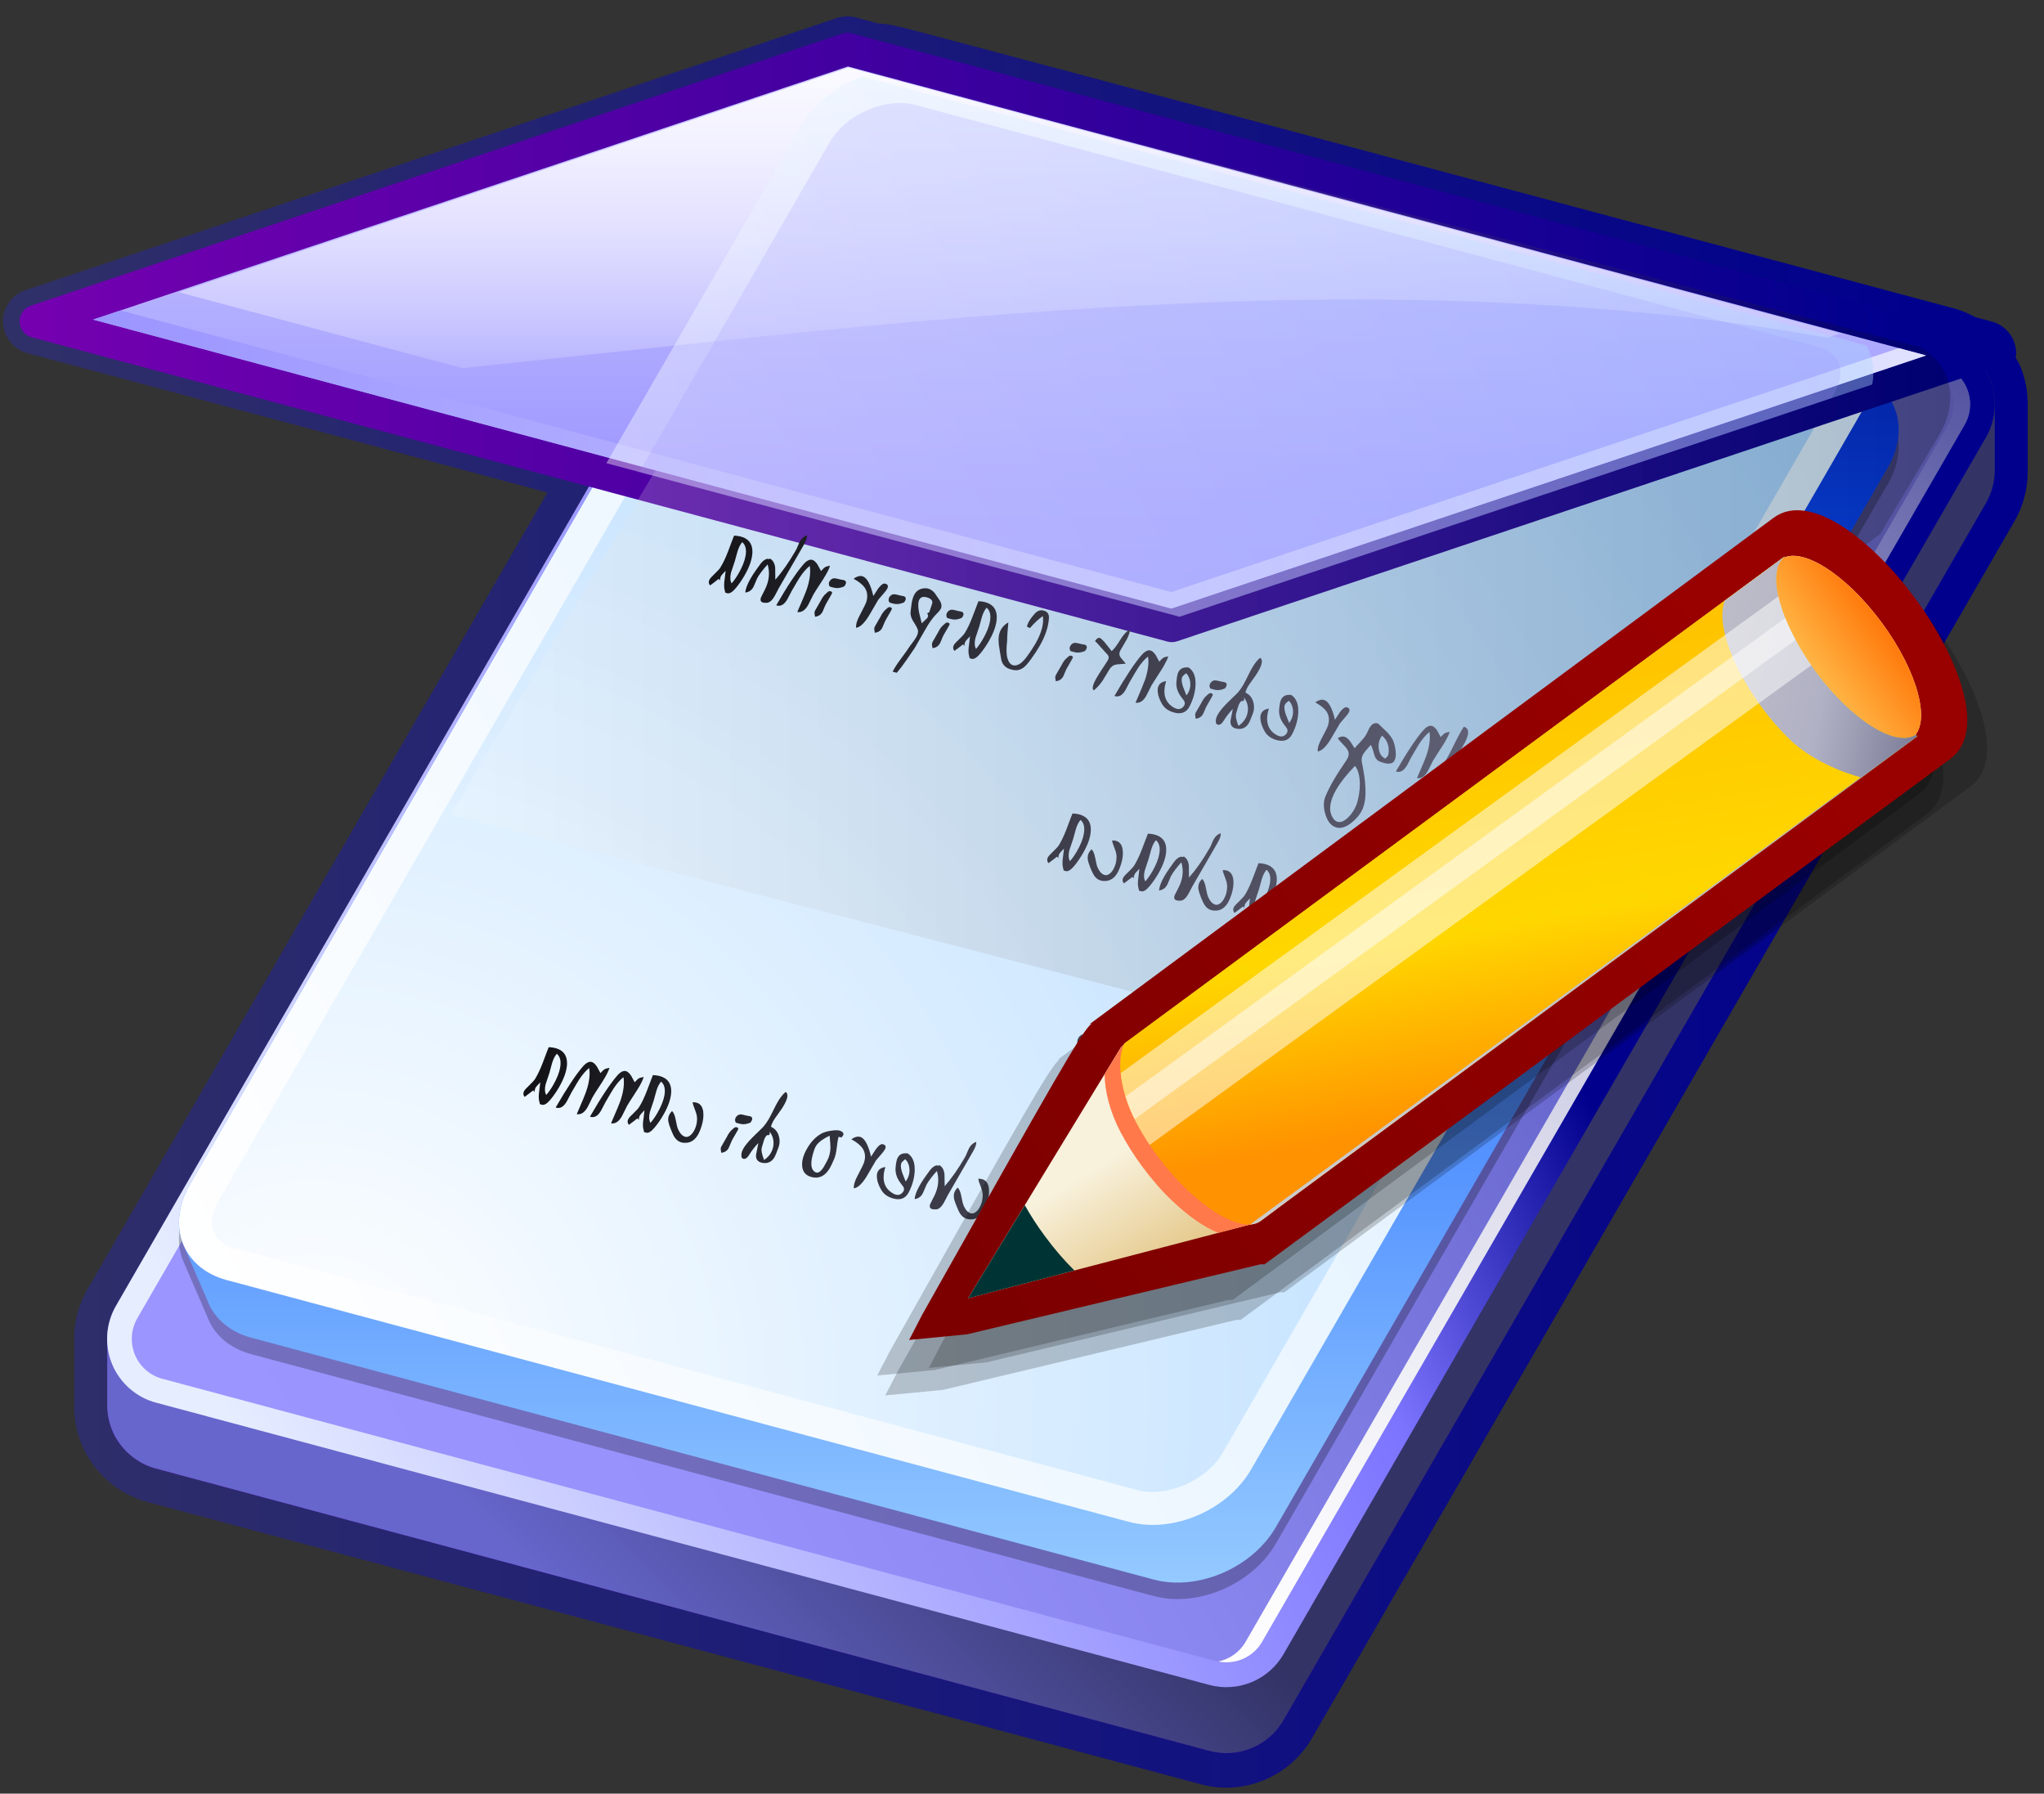 <?xml version="1.0" encoding="UTF-8" standalone="no"?>
<svg xmlns="http://www.w3.org/2000/svg" xmlns:xlink="http://www.w3.org/1999/xlink" width="465" height="408" overflow="visible">
  <rect width="100%" height="100%" fill="#333333" stroke="none"/>
  <defs>
    <linearGradient id="a" x1="49.839" x2="3.438" y1="24" y2="24" gradientTransform="matrix(-10 0 0 10 471 -35)" gradientUnits="userSpaceOnUse">
      <stop offset="0" stop-color="#336"/>
      <stop offset="1" stop-color="#00008d"/>
    </linearGradient>
    <linearGradient id="b" x1="49.835" x2="3.434" y1="24" y2="24" gradientTransform="matrix(-10 0 0 10 471 -35)" gradientUnits="userSpaceOnUse">
      <stop offset="0" stop-color="#7e00b3"/>
      <stop offset="1" stop-color="#00008d"/>
    </linearGradient>
    <linearGradient id="c" x1="36.697" x2="29.28" y1="37.584" y2="30.166" gradientTransform="matrix(-10 0 0 10 471 -35)" gradientUnits="userSpaceOnUse">
      <stop offset="0" stop-color="#66c"/>
      <stop offset="1" stop-color="#336"/>
    </linearGradient>
    <linearGradient id="d" x1="15.332" x2="43.208" y1="19.486" y2="33.111" gradientTransform="matrix(-10 0 0 10 471 -35)" gradientUnits="userSpaceOnUse">
      <stop offset="0" stop-color="#00008d"/>
      <stop offset=".23" stop-color="#7c74ff"/>
      <stop offset="1" stop-color="#e6edff"/>
    </linearGradient>
    <linearGradient id="e" x1="42.595" x2="7.594" y1="33.86" y2="14.86" gradientTransform="matrix(-10 0 0 10 471 -35)" gradientUnits="userSpaceOnUse">
      <stop offset="0" stop-color="#9b95ff"/>
      <stop offset=".207" stop-color="#9791fb"/>
      <stop offset=".424" stop-color="#8a86ef"/>
      <stop offset=".643" stop-color="#7674db"/>
      <stop offset=".77" stop-color="#66c"/>
      <stop offset="1" stop-color="#5454a2"/>
    </linearGradient>
    <linearGradient id="f" x1="30.754" x2="13.254" y1="38.042" y2="6.292" gradientTransform="matrix(-10 0 0 10 471 -35)" gradientUnits="userSpaceOnUse">
      <stop offset="0" stop-color="#fff"/>
      <stop offset=".147" stop-color="#fbfbfd"/>
      <stop offset=".3" stop-color="#eeeef6"/>
      <stop offset=".457" stop-color="#d9d9eb"/>
      <stop offset=".615" stop-color="#bcbcdb"/>
      <stop offset=".775" stop-color="#9696c6"/>
      <stop offset=".935" stop-color="#6969ad"/>
      <stop offset="1" stop-color="#5454a2"/>
    </linearGradient>
    <linearGradient id="g" x1="23.473" x2="23.473" y1="39.5" y2="5.092" gradientTransform="matrix(-10 0 0 10 471 -35)" gradientUnits="userSpaceOnUse">
      <stop offset="0" stop-color="#94caff"/>
      <stop offset=".64" stop-color="#034cfe"/>
      <stop offset="1" stop-color="#00008d"/>
    </linearGradient>
    <linearGradient id="h" x1="-6.399" x2="43.225" y1="5.69" y2="31.939" gradientTransform="matrix(-10 0 0 10 471 -35)" gradientUnits="userSpaceOnUse">
      <stop offset="0" stop-color="#c9e6ff"/>
      <stop offset="1" stop-color="#fff"/>
    </linearGradient>
    <linearGradient id="j" x1="49.815" x2="3.693" y1="11.178" y2="11.178" gradientTransform="matrix(-10 0 0 10 471 -35)" gradientUnits="userSpaceOnUse">
      <stop offset="0" stop-color="#7e00b3"/>
      <stop offset="1" stop-color="#00008d"/>
    </linearGradient>
    <linearGradient id="k" x1="49.814" x2="3.688" y1="11.178" y2="11.178" gradientTransform="matrix(-1 0 0 1 48 0)" gradientUnits="userSpaceOnUse">
      <stop offset="0" stop-color="#7e00b3"/>
      <stop offset="1" stop-color="#00008d"/>
    </linearGradient>
    <linearGradient id="l" x1="36.847" x2="2.732" y1="16.194" y2="16.194" gradientTransform="matrix(-10 0 0 10 471 -35)" gradientUnits="userSpaceOnUse">
      <stop offset="0" stop-color="#fff"/>
      <stop offset="1"/>
    </linearGradient>
    <linearGradient id="m" x1="24.133" x2="24.133" y1="2.108" y2="27.233" gradientTransform="matrix(-10 0 0 10 471 -35)" gradientUnits="userSpaceOnUse">
      <stop offset="0" stop-color="#e1e1ff"/>
      <stop offset=".5" stop-color="#9b95ff"/>
      <stop offset="1" stop-color="#7c74ff"/>
    </linearGradient>
    <linearGradient id="n" x1="3.283" x2="44.98" y1="13.952" y2="13.952" gradientTransform="matrix(-10 0 0 10 471 -35)" gradientUnits="userSpaceOnUse">
      <stop offset="0" stop-color="#e1e1ff"/>
      <stop offset="1" stop-color="#9b95ff"/>
    </linearGradient>
    <linearGradient id="o" x1="24.132" x2="24.132" y1="2.17" y2="13.546" gradientTransform="matrix(-10 0 0 10 471 -35)" gradientUnits="userSpaceOnUse">
      <stop offset="0" stop-color="#fff"/>
      <stop offset=".218" stop-color="#fcfcff"/>
      <stop offset=".407" stop-color="#f2f1ff"/>
      <stop offset=".587" stop-color="#e1dfff"/>
      <stop offset=".76" stop-color="#c9c6ff"/>
      <stop offset=".927" stop-color="#aba6ff"/>
      <stop offset="1" stop-color="#9b95ff"/>
    </linearGradient>
    <linearGradient id="p" x1="1.489" x2="31.886" y1="1.054" y2="17.133" gradientTransform="matrix(-10 0 0 10 471 -35)" gradientUnits="userSpaceOnUse">
      <stop offset="0" stop-color="#94caff"/>
      <stop offset="1" stop-color="#fff"/>
    </linearGradient>
    <linearGradient id="ap" x1="-978.259" x2="-958.248" y1="-97.729" y2="-109.229" gradientTransform="matrix(-3.915 9.202 9.202 3.915 -2527.165 9543.806)" gradientUnits="userSpaceOnUse">
      <stop offset="0" stop-color="#900"/>
      <stop offset="1" stop-color="#7c0000"/>
    </linearGradient>
    <linearGradient id="aq" x1="-1759.684" x2="-1756.235" y1="572.477" y2="575.927" gradientTransform="matrix(9.7 2.429 -2.429 9.7 18784.727 -1058.761)" gradientUnits="userSpaceOnUse">
      <stop offset="0" stop-color="#f8f1dc"/>
      <stop offset="1" stop-color="#d6a84a"/>
    </linearGradient>
    <linearGradient id="ar" x1="-77.475" x2="-65.559" y1="-9.648" y2="16.807" gradientTransform="matrix(-9.797 -2.005 -2.005 9.797 -310.045 -28.439)" gradientUnits="userSpaceOnUse">
      <stop offset="0" stop-color="#ffa700"/>
      <stop offset=".775" stop-color="gold"/>
      <stop offset="1" stop-color="#ff794b"/>
    </linearGradient>
    <linearGradient id="as" x1="-1753.172" x2="-1751.339" y1="564.308" y2="562.123" gradientTransform="matrix(9.7 2.429 -2.429 9.7 18784.727 -1058.761)" gradientUnits="userSpaceOnUse">
      <stop offset="0" stop-color="#ffc957"/>
      <stop offset="1" stop-color="#ff6d00"/>
    </linearGradient>
    <linearGradient id="at" x1="-1763.878" x2="-1756.183" y1="557.699" y2="574.784" gradientTransform="matrix(9.7 2.429 -2.429 9.7 18784.727 -1058.761)" gradientUnits="userSpaceOnUse">
      <stop offset="0" stop-color="#ffa700"/>
      <stop offset=".775" stop-color="gold"/>
      <stop offset="1" stop-color="#ff9200"/>
    </linearGradient>
    <linearGradient id="au" x1="-77.033" x2="-64.39" y1="9.494" y2="9.494" gradientTransform="matrix(-9.797 -2.005 -2.005 9.797 -310.045 -28.439)" gradientUnits="userSpaceOnUse">
      <stop offset="0" stop-color="#7d7d99"/>
      <stop offset=".18" stop-color="#b1b1c5"/>
      <stop offset=".373" stop-color="#bcbcc8"/>
      <stop offset=".682" stop-color="#c8c8cb"/>
      <stop offset="1" stop-color="#ccc"/>
    </linearGradient>
    <linearGradient id="q" x1="7.267" x2="35.478" y1="22.734" y2="14.246" gradientTransform="matrix(-10 0 0 10 471 -35)" gradientUnits="userSpaceOnUse">
      <stop offset="0" stop-color="#7d7d99"/>
      <stop offset="1"/>
    </linearGradient>
    <linearGradient id="r" x1="7.284" x2="35.543" y1="22.835" y2="14.332" gradientTransform="matrix(-10 0 0 10 471 -35)" gradientUnits="userSpaceOnUse">
      <stop offset="0" stop-color="#7d7d99"/>
      <stop offset="1"/>
    </linearGradient>
    <linearGradient id="s" x1="7.562" x2="35.809" y1="23.747" y2="15.248" gradientTransform="matrix(-10 0 0 10 471 -35)" gradientUnits="userSpaceOnUse">
      <stop offset="0" stop-color="#7d7d99"/>
      <stop offset="1"/>
    </linearGradient>
    <linearGradient id="t" x1="7.329" x2="35.546" y1="22.934" y2="14.444" gradientTransform="matrix(-10 0 0 10 471 -35)" gradientUnits="userSpaceOnUse">
      <stop offset="0" stop-color="#7d7d99"/>
      <stop offset="1"/>
    </linearGradient>
    <linearGradient id="u" x1="7.334" x2="35.589" y1="22.998" y2="14.496" gradientTransform="matrix(-10 0 0 10 471 -35)" gradientUnits="userSpaceOnUse">
      <stop offset="0" stop-color="#7d7d99"/>
      <stop offset="1"/>
    </linearGradient>
    <linearGradient id="v" x1="7.255" x2="35.507" y1="22.733" y2="14.232" gradientTransform="matrix(-10 0 0 10 471 -35)" gradientUnits="userSpaceOnUse">
      <stop offset="0" stop-color="#7d7d99"/>
      <stop offset="1"/>
    </linearGradient>
    <linearGradient id="w" x1="7.362" x2="35.626" y1="23.107" y2="14.603" gradientTransform="matrix(-10 0 0 10 471 -35)" gradientUnits="userSpaceOnUse">
      <stop offset="0" stop-color="#7d7d99"/>
      <stop offset="1"/>
    </linearGradient>
    <linearGradient id="x" x1="7.353" x2="35.612" y1="23.068" y2="14.566" gradientTransform="matrix(-10 0 0 10 471 -35)" gradientUnits="userSpaceOnUse">
      <stop offset="0" stop-color="#7d7d99"/>
      <stop offset="1"/>
    </linearGradient>
    <linearGradient id="y" x1="7.342" x2="35.598" y1="23.03" y2="14.528" gradientTransform="matrix(-10 0 0 10 471 -35)" gradientUnits="userSpaceOnUse">
      <stop offset="0" stop-color="#7d7d99"/>
      <stop offset="1"/>
    </linearGradient>
    <linearGradient id="z" x1="7.295" x2="35.553" y1="22.879" y2="14.376" gradientTransform="matrix(-10 0 0 10 471 -35)" gradientUnits="userSpaceOnUse">
      <stop offset="0" stop-color="#7d7d99"/>
      <stop offset="1"/>
    </linearGradient>
    <linearGradient id="A" x1="7.39" x2="35.654" y1="23.203" y2="14.699" gradientTransform="matrix(-10 0 0 10 471 -35)" gradientUnits="userSpaceOnUse">
      <stop offset="0" stop-color="#7d7d99"/>
      <stop offset="1"/>
    </linearGradient>
    <linearGradient id="B" x1="7.33" x2="35.588" y1="22.995" y2="14.492" gradientTransform="matrix(-10 0 0 10 471 -35)" gradientUnits="userSpaceOnUse">
      <stop offset="0" stop-color="#7d7d99"/>
      <stop offset="1"/>
    </linearGradient>
    <linearGradient id="C" x1="7.374" x2="35.612" y1="23.097" y2="14.6" gradientTransform="matrix(-10 0 0 10 471 -35)" gradientUnits="userSpaceOnUse">
      <stop offset="0" stop-color="#7d7d99"/>
      <stop offset="1"/>
    </linearGradient>
    <linearGradient id="D" x1="7.417" x2="35.676" y1="23.287" y2="14.784" gradientTransform="matrix(-10 0 0 10 471 -35)" gradientUnits="userSpaceOnUse">
      <stop offset="0" stop-color="#7d7d99"/>
      <stop offset="1"/>
    </linearGradient>
    <linearGradient id="E" x1="7.502" x2="35.739" y1="23.517" y2="15.021" gradientTransform="matrix(-10 0 0 10 471 -35)" gradientUnits="userSpaceOnUse">
      <stop offset="0" stop-color="#7d7d99"/>
      <stop offset="1"/>
    </linearGradient>
    <linearGradient id="F" x1="7.444" x2="35.68" y1="23.323" y2="14.827" gradientTransform="matrix(-10 0 0 10 471 -35)" gradientUnits="userSpaceOnUse">
      <stop offset="0" stop-color="#7d7d99"/>
      <stop offset="1"/>
    </linearGradient>
    <linearGradient id="G" x1="7.412" x2="35.664" y1="23.253" y2="14.753" gradientTransform="matrix(-10 0 0 10 471 -35)" gradientUnits="userSpaceOnUse">
      <stop offset="0" stop-color="#7d7d99"/>
      <stop offset="1"/>
    </linearGradient>
    <linearGradient id="H" x1="7.457" x2="35.693" y1="23.363" y2="14.867" gradientTransform="matrix(-10 0 0 10 471 -35)" gradientUnits="userSpaceOnUse">
      <stop offset="0" stop-color="#7d7d99"/>
      <stop offset="1"/>
    </linearGradient>
    <linearGradient id="I" x1="7.42" x2="35.663" y1="23.259" y2="14.761" gradientTransform="matrix(-10 0 0 10 471 -35)" gradientUnits="userSpaceOnUse">
      <stop offset="0" stop-color="#7d7d99"/>
      <stop offset="1"/>
    </linearGradient>
    <linearGradient id="J" x1="7.341" x2="35.597" y1="23.031" y2="14.529" gradientTransform="matrix(-10 0 0 10 471 -35)" gradientUnits="userSpaceOnUse">
      <stop offset="0" stop-color="#7d7d99"/>
      <stop offset="1"/>
    </linearGradient>
    <linearGradient id="K" x1="7.424" x2="35.665" y1="23.264" y2="14.767" gradientTransform="matrix(-10 0 0 10 471 -35)" gradientUnits="userSpaceOnUse">
      <stop offset="0" stop-color="#7d7d99"/>
      <stop offset="1"/>
    </linearGradient>
    <linearGradient id="L" x1="8.441" x2="36.682" y1="26.662" y2="18.165" gradientTransform="matrix(-10 0 0 10 471 -35)" gradientUnits="userSpaceOnUse">
      <stop offset="0" stop-color="#7d7d99"/>
      <stop offset="1"/>
    </linearGradient>
    <linearGradient id="M" x1="8.529" x2="36.775" y1="26.957" y2="18.458" gradientTransform="matrix(-10 0 0 10 471 -35)" gradientUnits="userSpaceOnUse">
      <stop offset="0" stop-color="#7d7d99"/>
      <stop offset="1"/>
    </linearGradient>
    <linearGradient id="N" x1="8.493" x2="36.714" y1="26.806" y2="18.315" gradientTransform="matrix(-10 0 0 10 471 -35)" gradientUnits="userSpaceOnUse">
      <stop offset="0" stop-color="#7d7d99"/>
      <stop offset="1"/>
    </linearGradient>
    <linearGradient id="O" x1="8.538" x2="36.801" y1="27.011" y2="18.507" gradientTransform="matrix(-10 0 0 10 471 -35)" gradientUnits="userSpaceOnUse">
      <stop offset="0" stop-color="#7d7d99"/>
      <stop offset="1"/>
    </linearGradient>
    <linearGradient id="P" x1="8.437" x2="36.679" y1="26.647" y2="18.15" gradientTransform="matrix(-10 0 0 10 471 -35)" gradientUnits="userSpaceOnUse">
      <stop offset="0" stop-color="#7d7d99"/>
      <stop offset="1"/>
    </linearGradient>
    <linearGradient id="Q" x1="8.496" x2="36.769" y1="26.888" y2="18.381" gradientTransform="matrix(-10 0 0 10 471 -35)" gradientUnits="userSpaceOnUse">
      <stop offset="0" stop-color="#7d7d99"/>
      <stop offset="1"/>
    </linearGradient>
    <linearGradient id="R" x1="8.568" x2="36.814" y1="27.085" y2="18.586" gradientTransform="matrix(-10 0 0 10 471 -35)" gradientUnits="userSpaceOnUse">
      <stop offset="0" stop-color="#7d7d99"/>
      <stop offset="1"/>
    </linearGradient>
    <linearGradient id="S" x1="8.518" x2="36.774" y1="26.937" y2="18.435" gradientTransform="matrix(-10 0 0 10 471 -35)" gradientUnits="userSpaceOnUse">
      <stop offset="0" stop-color="#7d7d99"/>
      <stop offset="1"/>
    </linearGradient>
    <linearGradient id="T" x1="9.636" x2="37.876" y1="30.629" y2="22.132" gradientTransform="matrix(-10 0 0 10 471 -35)" gradientUnits="userSpaceOnUse">
      <stop offset="0" stop-color="#7d7d99"/>
      <stop offset="1"/>
    </linearGradient>
    <linearGradient id="U" x1="9.6" x2="37.848" y1="30.52" y2="22.021" gradientTransform="matrix(-10 0 0 10 471 -35)" gradientUnits="userSpaceOnUse">
      <stop offset="0" stop-color="#7d7d99"/>
      <stop offset="1"/>
    </linearGradient>
    <linearGradient id="V" x1="9.718" x2="37.982" y1="30.935" y2="22.43" gradientTransform="matrix(-10 0 0 10 471 -35)" gradientUnits="userSpaceOnUse">
      <stop offset="0" stop-color="#7d7d99"/>
      <stop offset="1"/>
    </linearGradient>
    <linearGradient id="W" x1="9.663" x2="37.932" y1="30.758" y2="22.252" gradientTransform="matrix(-10 0 0 10 471 -35)" gradientUnits="userSpaceOnUse">
      <stop offset="0" stop-color="#7d7d99"/>
      <stop offset="1"/>
    </linearGradient>
    <linearGradient id="X" x1="9.718" x2="37.976" y1="30.929" y2="22.426" gradientTransform="matrix(-10 0 0 10 471 -35)" gradientUnits="userSpaceOnUse">
      <stop offset="0" stop-color="#7d7d99"/>
      <stop offset="1"/>
    </linearGradient>
    <linearGradient id="Y" x1="10.813" x2="39.098" y1="34.6" y2="26.089" gradientTransform="matrix(-10 0 0 10 471 -35)" gradientUnits="userSpaceOnUse">
      <stop offset="0" stop-color="#7d7d99"/>
      <stop offset="1"/>
    </linearGradient>
    <linearGradient id="Z" x1="10.898" x2="39.148" y1="34.838" y2="26.338" gradientTransform="matrix(-10 0 0 10 471 -35)" gradientUnits="userSpaceOnUse">
      <stop offset="0" stop-color="#7d7d99"/>
      <stop offset="1"/>
    </linearGradient>
    <linearGradient id="aa" x1="10.886" x2="39.135" y1="34.795" y2="26.295" gradientTransform="matrix(-10 0 0 10 471 -35)" gradientUnits="userSpaceOnUse">
      <stop offset="0" stop-color="#7d7d99"/>
      <stop offset="1"/>
    </linearGradient>
    <linearGradient id="ab" x1="10.935" x2="39.181" y1="34.953" y2="26.454" gradientTransform="matrix(-10 0 0 10 471 -35)" gradientUnits="userSpaceOnUse">
      <stop offset="0" stop-color="#7d7d99"/>
      <stop offset="1"/>
    </linearGradient>
    <linearGradient id="ac" x1="10.945" x2="39.188" y1="34.98" y2="26.483" gradientTransform="matrix(-10 0 0 10 471 -35)" gradientUnits="userSpaceOnUse">
      <stop offset="0" stop-color="#7d7d99"/>
      <stop offset="1"/>
    </linearGradient>
    <linearGradient id="ad" x1="10.843" x2="39.074" y1="34.616" y2="26.122" gradientTransform="matrix(-10 0 0 10 471 -35)" gradientUnits="userSpaceOnUse">
      <stop offset="0" stop-color="#7d7d99"/>
      <stop offset="1"/>
    </linearGradient>
    <linearGradient id="ae" x1="10.94" x2="39.185" y1="34.966" y2="26.467" gradientTransform="matrix(-10 0 0 10 471 -35)" gradientUnits="userSpaceOnUse">
      <stop offset="0" stop-color="#7d7d99"/>
      <stop offset="1"/>
    </linearGradient>
    <linearGradient id="af" x1="10.922" x2="39.195" y1="34.966" y2="26.459" gradientTransform="matrix(-10 0 0 10 471 -35)" gradientUnits="userSpaceOnUse">
      <stop offset="0" stop-color="#7d7d99"/>
      <stop offset="1"/>
    </linearGradient>
    <linearGradient id="ag" x1="10.935" x2="39.193" y1="34.977" y2="26.474" gradientTransform="matrix(-10 0 0 10 471 -35)" gradientUnits="userSpaceOnUse">
      <stop offset="0" stop-color="#7d7d99"/>
      <stop offset="1"/>
    </linearGradient>
    <linearGradient id="ah" x1="10.885" x2="39.122" y1="34.763" y2="26.266" gradientTransform="matrix(-10 0 0 10 471 -35)" gradientUnits="userSpaceOnUse">
      <stop offset="0" stop-color="#7d7d99"/>
      <stop offset="1"/>
    </linearGradient>
    <linearGradient id="ai" x1="10.979" x2="39.243" y1="35.14" y2="26.636" gradientTransform="matrix(-10 0 0 10 471 -35)" gradientUnits="userSpaceOnUse">
      <stop offset="0" stop-color="#7d7d99"/>
      <stop offset="1"/>
    </linearGradient>
    <linearGradient id="aj" x1="11.006" x2="39.249" y1="35.177" y2="26.679" gradientTransform="matrix(-10 0 0 10 471 -35)" gradientUnits="userSpaceOnUse">
      <stop offset="0" stop-color="#7d7d99"/>
      <stop offset="1"/>
    </linearGradient>
    <linearGradient id="ak" x1="10.965" x2="39.203" y1="35.026" y2="26.53" gradientTransform="matrix(-10 0 0 10 471 -35)" gradientUnits="userSpaceOnUse">
      <stop offset="0" stop-color="#7d7d99"/>
      <stop offset="1"/>
    </linearGradient>
    <linearGradient id="al" x1="10.98" x2="39.224" y1="35.093" y2="26.595" gradientTransform="matrix(-10 0 0 10 471 -35)" gradientUnits="userSpaceOnUse">
      <stop offset="0" stop-color="#7d7d99"/>
      <stop offset="1"/>
    </linearGradient>
    <linearGradient id="am" x1="10.976" x2="39.235" y1="35.12" y2="26.617" gradientTransform="matrix(-10 0 0 10 471 -35)" gradientUnits="userSpaceOnUse">
      <stop offset="0" stop-color="#7d7d99"/>
      <stop offset="1"/>
    </linearGradient>
    <linearGradient id="an" x1="10.973" x2="39.229" y1="35.102" y2="26.6" gradientTransform="matrix(-10 0 0 10 471 -35)" gradientUnits="userSpaceOnUse">
      <stop offset="0" stop-color="#7d7d99"/>
      <stop offset="1"/>
    </linearGradient>
    <radialGradient id="i" cx="109.353" cy="83.584" r="424.27" fx="109.353" fy="83.584" gradientTransform="matrix(-1.875 0 0 1.875 276 160)" gradientUnits="userSpaceOnUse">
      <stop offset="0" stop-color="#fff"/>
      <stop offset=".1" stop-color="#ecf6ff"/>
      <stop offset=".537" stop-color="#9ccfff"/>
      <stop offset=".847" stop-color="#6ab6ff"/>
      <stop offset="1" stop-color="#57adff"/>
    </radialGradient>
  </defs>
  <path fill="url(#a)" d="M190.39 4.11 5.81 65.99C2.75 67.02.69 69.88.69 73.09v.23c.1 3.31 2.36 6.16 5.56 7.02 0 0 102.08 27.35 118.28 31.69-8.92 15.46-104.66 181.29-104.66 181.29-1.98 3.43-3.01 7.3-3.01 11.21 0 .32.01.65.02.98v15.16c.09 2.73.66 5.38 1.68 7.86 2.66 6.43 8.25 11.33 14.96 13.13l239.64 64.21c9.81 2.64 20.22-1.68 25.31-10.48l159.81-276.82c1.97-3.4 3.01-7.3 3.01-11.26V91.76c-.02-2.92-.58-5.77-1.69-8.46-.28-.7-.71-1.32-1.07-1.98.04-.31.15-.6.15-.92 0-.07 0-.15-.01-.23-.1-3.31-2.35-6.16-5.55-7.02 0 0-2.69-.72-3.71-.99-1.55-.84-3.14-1.54-4.78-1.98C228.82 12.41 206.61 6.46 203.61 5.84c-1.22-.24-2.45-.44-3.71-.48-1.04-.28-5.19-1.39-5.19-1.39-1.42-.38-2.92-.33-4.32.14Zm12.67 1.66c.18 0 .36.06.53.07-.33-.07-.43-.07-.53-.07z"/>
  <path fill="url(#b)" d="M135.92 107.32 8.2 73.1l184.58-61.88 5.84 1.57c1.47-.06 2.96.09 4.43.49l239.63 64.21c1.44.38 2.78 1 4.03 1.78l4.44 1.19-2.03.68c1.5 1.43 2.72 3.15 3.54 5.1.76 1.83 1.125 3.78 1.125 5.73v14.97c0 2.61-.665 5.22-1.995 7.51l-159.8 276.84c-3.39 5.87-10.33 8.74-16.88 6.98L35.47 334.06c-4.47-1.19-8.2-4.47-9.97-8.75-.69-1.68-1.05-3.46-1.11-5.23v-14.51c-.14-2.85.53-5.73 1.98-8.25z"/>
  <path fill="url(#c)" d="M24.38 305.32c-.14-2.85.53-5.73 1.98-8.25L186.19 20.26c3.39-5.87 10.33-8.75 16.87-6.99l239.63 64.21c4.48 1.2 8.2 4.47 9.98 8.75.76 1.83 1.13 3.78 1.13 5.73v14.97c0 2.61-.67 5.22-2 7.51L291.99 391.29c-3.39 5.87-10.33 8.74-16.88 6.98L35.47 334.06c-4.47-1.19-8.2-4.47-9.97-8.75-.69-1.68-1.05-3.46-1.11-5.23v-14.27c-.01-.32-.01-.41-.01-.49z"/>
  <path fill="url(#d)" d="m203.06 13.27 239.63 64.21c4.48 1.2 8.2 4.47 9.98 8.75.76 1.83 1.13 3.78 1.13 5.73 0 2.61-.67 5.22-2 7.51L291.99 376.29c-3.39 5.87-10.33 8.74-16.88 6.98L35.47 319.06c-4.47-1.19-8.2-4.47-9.97-8.75-1.77-4.28-1.45-9.23.87-13.24L186.19 20.26c3.38-5.87 10.32-8.75 16.87-6.99z"/>
  <path fill="url(#e)" d="m201.6 18.7 239.64 64.21c2.81.76 5.12 2.78 6.23 5.47 1.11 2.7.92 5.75-.55 8.28L287.11 373.48c-2.13 3.67-6.45 5.46-10.55 4.37L36.93 313.63c-2.82-.75-5.12-2.77-6.24-5.47-1.11-2.7-.91-5.75.54-8.28L191.05 23.07c2.13-3.68 6.45-5.47 10.55-4.37z"/>
  <path fill="url(#f)" d="M283.36 373.48 443.17 96.66c1.46-2.52 1.66-5.58.55-8.28-1.11-2.69-3.42-4.71-6.23-5.47L197.85 18.7c-.2-.05-.39-.06-.59-.1 1.4-.29 2.88-.29 4.34.1l239.64 64.21c2.81.76 5.12 2.78 6.23 5.47 1.11 2.7.92 5.75-.55 8.28L287.11 373.48c-2.02 3.5-6.04 5.25-9.96 4.47 2.55-.54 4.85-2.11 6.21-4.47z"/>
  <path d="M41.65 286.78c-1.6-3.95-1.23-8.76 1.48-13.47L182.27 32.32c5.36-9.29 17.82-14.64 27.82-11.96l205.26 55c5.02 1.35 8.47 4.46 9.98 8.4l5.66 12.79c1.6 3.96 1.24 8.76-1.48 13.48L290.27 351.1c-5.36 9.29-17.81 14.64-27.82 11.95l-205.25-55c-5.03-1.34-8.47-4.46-9.99-8.41z" opacity=".25"/>
  <path fill="url(#g)" d="M41.65 283.03c-1.6-3.95-1.23-8.76 1.48-13.47L182.27 28.57c5.36-9.29 17.82-14.64 27.82-11.96l205.26 55c5.02 1.35 8.47 4.46 9.98 8.4l5.66 12.79c1.6 3.96 1.24 8.76-1.48 13.48L290.27 347.35c-5.36 9.29-17.81 14.64-27.82 11.95l-205.25-55c-5.03-1.34-8.47-4.46-9.99-8.41z"/>
  <path fill="url(#h)" d="M43.16 269.52c-5.36 9.29-1.6 18.98 8.41 21.66l205.25 55c10.01 2.69 22.46-2.67 27.82-11.95L423.75 93.27c5.36-9.28 1.6-18.98-8.4-21.67l-205.26-55c-10-2.68-22.46 2.67-27.82 11.96z"/>
  <path fill="url(#i)" d="m208.15 23.85 205.26 55c1.71.46 3.94 1.47 4.87 3.72.8 1.95.44 4.42-1.03 6.95l-139.1 240.96c-3.64 6.3-12.7 10.25-19.38 8.47l-205.26-55c-1.71-.46-3.94-1.47-4.87-3.72-.81-1.94-.44-4.41 1.02-6.95L188.77 32.32c3.64-6.3 12.69-10.26 19.38-8.47z"/>
  <path fill="url(#j)" d="m193.75 7.59 258.38 69.23c1.6.43 2.73 1.86 2.78 3.51.05 1.66-.99 3.15-2.56 3.67l-184.58 61.88c-.7.23-1.46.26-2.16.07L7.23 76.72c-1.6-.43-2.73-1.86-2.78-3.51-.05-1.65.99-3.14 2.55-3.67L191.58 7.66c.7-.23 1.46-.26 2.17-.07z"/>
  <path fill="url(#k)" d="m1.72 10.81 25.839 6.923 18.458-6.188-25.839-6.923z" transform="matrix(10 0 0 10 -9 -35)"/>
  <path fill="url(#l)" d="m102.54 185.29 89.87-151.1c4.67-7.86 14.57-12.87 23.74-12.62L436.8 78.96c6.98 3.95 9.05 12.08 4.38 19.93l-13.39 22.51-144.4 110.92z" opacity=".2"/>
  <path fill="url(#m)" d="M438.17 80.85c-20.55 6.89-169.72 56.9-171.7 57.57-2.07-.55-223.52-59.89-245.28-65.72 20.55-6.89 169.73-56.9 171.71-57.57 2.06.55 223.51 59.89 245.27 65.72z"/>
  <path fill="url(#n)" d="M266.47 134.67c1.84-.62 130.76-43.84 165.49-55.48 2.76.74 4.87 1.31 6.21 1.67-20.55 6.89-169.72 56.9-171.7 57.57-2.07-.56-223.52-59.9-245.28-65.73 1.46-.49 3.57-1.2 6.22-2.08 42.04 11.26 237.12 63.53 239.06 64.05z"/>
  <path fill="url(#o)" d="M193.08 15.38c2.99.8 194.87 52.22 225.61 60.45-.76.26-1.76.59-2.95.99C312.71 58.63 208.19 73 105.18 83.75c-30.02-8.04-54.99-14.73-64.5-17.28 20.48-6.87 149.29-50.05 152.4-51.09Z"/>
  <path fill="url(#p)" d="m137.94 105.36 44.33-76.79c3-5.19 8.21-9.15 13.98-11.17 16.92 4.53 175.57 47.04 228.44 61.21 1.38 2.6 1.82 5.65 1.24 8.85-43.05 14.43-155.87 52.26-157.59 52.83-1.12-.29-66.98-17.94-130.4-34.93z" opacity=".4"/>
  <path fill="#9b95ff" d="m145.44 107.36 43.33-75.04c3.64-6.3 12.7-10.26 19.38-8.47l205.26 55c1.71.46 3.94 1.47 4.87 3.72.8 1.95.44 4.42-1.03 6.95l-.6 1.04c-48.05 16.11-146.72 49.19-148.32 49.73-1.07-.29-61.88-16.58-122.89-32.93Z" opacity=".2"/>
  <path fill="url(#q)" d="M329.2 172.45c.4-.7.95-1.73 1.61-3.1.67-1.36 1.2-2.37 1.58-3.03.21-.35.41-.69.61-1.01 1.37.36 1.32 1.8-.12 4.3-.29.49-.67 1.12-1.16 1.88-.57.83-.89 1.33-.99 1.48-.09.16-.27.49-.56 1.02-.3.57-.55 1.01-.73 1.34-1.22 2.1-2.3 3-3.25 2.68-.9-.29-1.17-.74-.82-1.34.19-.34.71-.86 1.55-1.57.85-.71 1.37-1.21 1.55-1.5.25-.36.5-.75.73-1.15z"/>
  <path fill="url(#r)" d="M325.76 165.13c.41.11.81.47 1.21 1.08.26.48.53.96.78 1.46.4-.44.69-.73.89-.85.26-.16.65-.27 1.17-.34-.19.6-.52 1.3-.99 2.11-.29.51-.76 1.25-1.42 2.24-.64.98-1.09 1.7-1.36 2.15-.14.24-.34.64-.61 1.21-.27.57-.48.99-.63 1.25-.68 1.19-1.5 1.71-2.44 1.56 1.16-2.66 1.89-4.42 2.19-5.3.66-1.99.88-3.73.65-5.2-.77.61-1.53 1.48-2.29 2.63-.23.36-.84 1.37-1.81 3.04-.13.21-.29.54-.51.97-.21.44-.39.76-.51.97-.71 1.24-1.55 1.69-2.52 1.37 2.56-4.44 4.64-7.56 6.22-9.36.74-.82 1.39-1.15 1.98-.99z"/>
  <path fill="url(#s)" d="M313.53 164.6c.72.68 1.44 1.37 2.14 2.06.79.84 1.28 1.65 1.48 2.42.51 1.86.52 3.19.05 4-.11.18-.24.32-.43.42-.6.34-1.54.26-2.84-.25-.65-.25-1.09-.82-1.33-1.69-.29-1.15-.56-1.86-.76-2.12-.97 1.09-1.52 1.77-1.69 2.05-.35.62-.47 1.25-.33 1.9.45 2.26.71 3.99.77 5.19.08 1.35.07 2.41-.03 3.18-.13 1.12-.43 2.1-.93 2.96-.48.83-1.16 1.61-2.06 2.34-1.29 1.06-2.47 1.46-3.53 1.17-1.16-.31-2-1.3-2.51-2.96-.48-1.56-.48-2.92 0-4.09.46-1.12 1.07-2.34 1.84-3.67.71-1.25 1.7-2.77 2.94-4.58.48-.71.62-1.38.42-2-.13-.41-.51-.91-1.11-1.51-.67-.68-1.09-1.19-1.28-1.51.53-.34 1.04-.45 1.5-.33.45.12.91.5 1.37 1.12.3.5.62 1 .95 1.49.49-.52.99-1.05 1.49-1.61.52-.55.9-1.05 1.16-1.5.09-.15.21-.4.35-.72.15-.33.26-.57.35-.72.53-.91 1.12-1.28 1.79-1.1zm2.11 4.45c-.27-.71-.69-1.28-1.25-1.71-.61.84-.86 1.82-.74 2.92.15 1.14.64 1.91 1.5 2.3.42-.47.62-.67.58-.6.06-.1.11-.33.17-.69.1-.77 0-1.5-.26-2.22zm-6.28 9.23c-.03-1.79-.39-3.15-1.1-4.07-1.88 1.94-3.31 3.75-4.27 5.4-1.49 2.59-1.78 4.68-.87 6.26.32.59.72.95 1.19 1.07.6.16 1.28-.06 2.03-.67.63-.52 1.2-1.23 1.71-2.09.27-.48.48-.93.62-1.34.46-1.5.69-3.02.69-4.56z"/>
  <path fill="url(#t)" d="M301.19 159.22c1.03.27 1.87 1.78 2.51 4.5.38-.58.76-1.16 1.13-1.74.63-.83 1.15-1.2 1.57-1.09.64.18.78.59.4 1.25-.18.31-.52.74-1.02 1.3-.57.64-.88 1.01-.94 1.09-.73 1.23-1.45 2.46-2.15 3.68-1.05 1.7-2.02 2.6-2.91 2.72-.07-.77.22-1.74.87-2.92.84-1.56 1.32-2.55 1.46-2.96.38-1.24.26-2.33-.37-3.26-.48-.68-1.33-1.35-2.53-2.02.75-.52 1.4-.71 1.98-.55z"/>
  <path fill="url(#u)" d="M293.71 158.06c1.17.74 1.72 2.08 1.64 4.04-.08 1.62-.53 3.22-1.34 4.8-.7 1.42-1.88 1.9-3.52 1.46-1.24-.33-2.15-.96-2.71-1.88-.4-.66-.7-1.35-.9-2.07-.23-.96-.2-1.71.12-2.26.31-.54.86-.86 1.66-.97-.86 2.82-.3 4.81 1.68 5.97.23.15.47.25.69.31.69.19 1.26-.03 1.69-.66.22-.33.25-.68.08-1.05-.05-.09-.25-.38-.61-.84-.9-1.15-1.3-2.34-1.19-3.57.09-1.13.25-1.91.51-2.34.31-.53.77-.84 1.38-.92.3-.01.57-.02.82-.02zm-.11 5.92c.44-.76.63-1.58.55-2.46-.09-.88-.4-1.59-.96-2.12-.08.08-.21.2-.42.36-.2.17-.34.31-.41.43-.07.13-.12.28-.15.45-.06.47.04 1.09.3 1.88.25.63.51 1.28.76 1.93.12-.14.24-.3.33-.47z"/>
  <path fill="url(#v)" d="M279.93 163.97c.19-.89.36-1.79.54-2.71-.81.83-1.51 1.73-2.1 2.7-.45.71-.89 1-1.33.88-.38-.1-.52-.47-.43-1.11.05-.39.21-.82.48-1.28.39-.67 1.06-1.5 2.03-2.48.76-.73 1.52-1.48 2.29-2.23.5-.52.97-1.17 1.43-1.95.24-.43.59-1.09 1.02-1.97.43-.88.76-1.51 1-1.92.56-.97 1.16-1.72 1.8-2.27.76.48.48 1.73-.83 3.77-.16.23-.48.69-.97 1.37-.43.57-.75 1.03-.97 1.4-.13.22-.23.44-.31.64-.2.42-.25.67-.2.75.21.12.44.25.63.39.59.46.98 1.11 1.16 1.93.2.83.15 1.61-.13 2.36-.44 1.18-.73 1.9-.89 2.17-.63 1.11-1.56 1.56-2.77 1.35-1.03-.16-1.52-.76-1.45-1.79zm3.38-.48c.44-.77.63-1.6.59-2.48-.06-.88-.35-1.66-.88-2.31-.03.06-.03.15 0 .27.03.12.02.23-.03.31-.1.17-.21.23-.33.2-.01 0-.03 0-.04-.01l-.04-.03c-.1-.02-.23.06-.43.27l-.25.44c-.11.18-.33.87-.67 2.08-.19.65-.01 1.61.51 2.88.67-.44 1.18-.98 1.56-1.62z"/>
  <path fill="url(#w)" d="M278.42 155.14c.22.03.38.1.48.2.2.2.22.45.08.76-.13.27-.24.44-.36.52-.05.03-.24.1-.59.21-.63.18-1.21.2-1.76.05-.12-.03-.25-.06-.38-.1l-.48-.13c-.16-.14-.23-.33-.24-.57-.02-.25.05-.48.2-.7.25-.38.58-.59.96-.62.24 0 .63.05 1.19.2l.22.06c.08.01.3.05.68.12zm-4.33 6.38c-.19.45-.32.77-.42.94-.34.59-.89.94-1.65 1.04-.04-.24-.07-.47-.11-.71-.04-.23 0-.49.15-.76.57-1 .98-1.72 1.26-2.17.35-.73.76-1.29 1.23-1.68.28-.25.43-.38.46-.39.22-.13.43-.16.62-.08.2.1.29.21.28.32 0 .05-.06.21-.19.46 0 0-.38.65-1.13 1.96-.16.26-.33.62-.5 1.07z"/>
  <path fill="url(#x)" d="M270.34 151.8c1.17.73 1.72 2.08 1.64 4.03-.08 1.62-.53 3.22-1.33 4.8-.71 1.42-1.88 1.9-3.52 1.46-1.25-.33-2.15-.95-2.72-1.87-.4-.66-.7-1.35-.9-2.07-.23-.95-.2-1.7.12-2.25.31-.54.87-.86 1.66-.97-.86 2.82-.29 4.81 1.68 5.98.23.15.47.24.69.31.69.19 1.26-.03 1.69-.66.22-.33.25-.68.08-1.05-.04-.09-.24-.38-.61-.84-.9-1.15-1.3-2.34-1.19-3.57.09-1.13.26-1.91.51-2.34.31-.53.77-.84 1.38-.92.3-.03.58-.04.82-.04zm-.1 5.92c.44-.76.62-1.58.54-2.46-.09-.88-.4-1.59-.95-2.13-.09.08-.22.2-.43.37-.2.16-.33.31-.41.43-.07.13-.12.27-.15.45-.06.47.04 1.09.31 1.88.24.63.5 1.28.76 1.93.12-.14.23-.3.33-.47z"/>
  <path fill="url(#y)" d="M261.73 147.97c.41.11.81.47 1.21 1.08.26.48.53.96.79 1.46.39-.44.68-.73.88-.86.26-.16.65-.27 1.17-.34-.19.6-.52 1.3-.99 2.12-.29.51-.76 1.25-1.41 2.24-.65.99-1.1 1.7-1.37 2.15-.14.24-.34.64-.61 1.21-.27.57-.48.99-.63 1.25-.68 1.2-1.5 1.71-2.44 1.56 1.16-2.66 1.89-4.42 2.2-5.3.65-2 .88-3.73.64-5.2-.77.61-1.53 1.48-2.28 2.62-.24.36-.85 1.38-1.82 3.05-.12.21-.29.53-.51.97-.21.43-.38.76-.51.97-.71 1.24-1.55 1.69-2.52 1.37 2.57-4.44 4.64-7.56 6.22-9.36.74-.82 1.4-1.15 1.98-.99z"/>
  <path fill="url(#z)" d="M254.87 145.53c.7-1.17 1.44-1.95 2.2-2.33-.04.64-.29 1.41-.77 2.3-.46.8-.93 1.6-1.39 2.4-.35.63-.33 1.2.04 1.68.38.48.77.94 1.16 1.39-.69.05-1.4.11-2.09.17-.7.12-1.24.49-1.61 1.1-.53.85-1.04 1.71-1.56 2.57-.64.93-1.32 1.67-2.02 2.23-.47-.34-.24-1.3.67-2.89.24-.43.6-.99 1.03-1.65.52-.77.8-1.21.87-1.32.07-.11.18-.29.33-.52.13-.19.21-.34.27-.43.18-.31.25-.59.21-.83-.04-.24-.25-.54-.63-.89-.24-.25-.64-.69-1.21-1.35-.5-.59-.93-1.04-1.27-1.34.12-.15.24-.29.37-.44.13-.15.32-.25.58-.29l.25.06c.43.31.89.78 1.38 1.42.72.92 1.13 1.44 1.22 1.54.48-.38 1.14-1.24 1.97-2.58z"/>
  <path fill="url(#A)" d="M246.59 146.61c.22.02.39.09.48.2.21.2.22.45.09.76-.13.27-.24.44-.36.53-.05.03-.25.1-.59.2-.63.18-1.22.2-1.76.05-.13-.03-.25-.07-.39-.1l-.48-.13c-.15-.14-.22-.33-.24-.57-.01-.25.05-.48.2-.7.26-.38.58-.59.97-.62.23-.01.63.05 1.18.2l.23.06c.06 0 .29.06.67.12zm-4.34 6.39c-.18.45-.31.77-.41.93-.34.59-.89.94-1.65 1.04-.04-.23-.08-.47-.12-.71-.04-.24.02-.49.16-.76.56-1 .98-1.72 1.25-2.17.35-.73.76-1.29 1.23-1.68.28-.25.44-.38.46-.39.23-.13.44-.16.62-.08.21.1.3.21.29.32 0 .05-.06.21-.2.46 0 0-.38.65-1.12 1.96-.16.26-.32.62-.51 1.08z"/>
  <path fill="url(#B)" d="M227.21 146.44c-.13-1.35.04-2.44.53-3.27.36-.63.91-1.17 1.66-1.6-.19 1.87-.28 3.27-.28 4.19-.21 1.79-.19 3.13.08 4.01.26.88.69 1.41 1.28 1.56.35.09.73.05 1.15-.13.53-.21 1.11-.73 1.76-1.55.3-.38.75-1.01 1.34-1.91.29-.44.55-.86.78-1.25 1.43-2.48 2-4.59 1.73-6.36-.97.68-1.94 1.6-2.94 2.74-.21-.1-.43-.21-.63-.29-.07-.1.01-.38.22-.84.27-.61.77-1.31 1.48-2.11.61-.7 1.29-.94 2.05-.74.84.23 1.25.77 1.21 1.62-.1 2.02-.81 4.17-2.15 6.48-.52.9-1.16 1.88-1.94 2.96-.63.87-1.16 1.48-1.6 1.83-.71.56-1.46.77-2.26.64-.24-.03-.47-.08-.68-.14-1.36-.36-2.13-1.25-2.29-2.66-.19-1.05-.35-2.12-.5-3.18z"/>
  <path fill="url(#C)" d="M220.43 146.86c.17-1.35.25-2.05.25-2.12-.6.62-.94.99-1.01 1.12-.1.17-.18.36-.23.57-.08.32-.07.54 0 .66 0-.1-.13-.27-.36-.51-.86.68-1.52 1.18-1.96 1.49-.33-.44-.37-.91-.09-1.39.15-.26.55-.69 1.18-1.28.63-.59 1.07-1.08 1.3-1.45.59-.96 1.16-2.16 1.71-3.6.84-2.25 1.3-3.45 1.37-3.59.56.02 1.07.09 1.52.21 1.8.48 2.68 1.66 2.65 3.53-.03 1.53-.63 3.32-1.82 5.37-.57 1-1.21 1.92-1.91 2.77-.8.96-1.45 1.36-1.97 1.23-.32-.08-.47-.13-.47-.13l-.18-.78c-.11-.53-.11-1.23.01-2.1zm3.2-1.53c.83-1.45 1.36-2.76 1.58-3.96.26-1.46 0-2.5-.76-3.14-.17.2-.32.42-.47.67-.26.45-.5 1.06-.71 1.83-.32 1.17-.49 1.77-.5 1.82-.57 1.68-.86 2.55-.87 2.61-.25 1.04-.2 1.86.14 2.45.54-.62 1.07-1.38 1.59-2.28z"/>
  <path fill="url(#D)" d="M218.55 139.1c.22.03.39.09.48.2.2.2.22.45.08.76-.12.27-.24.44-.36.52-.05.03-.25.1-.59.2-.63.19-1.22.2-1.76.05-.12-.03-.25-.07-.39-.1l-.47-.13c-.15-.14-.23-.33-.24-.58-.01-.25.05-.48.19-.7.26-.39.58-.59.97-.62.24-.02.63.05 1.19.2l.22.06c.07.03.3.07.68.14zm-4.34 6.38c-.18.45-.32.77-.42.93-.34.59-.89.94-1.65 1.04-.03-.24-.07-.48-.11-.71-.04-.24 0-.49.15-.76.57-1 .98-1.72 1.25-2.17.35-.73.77-1.3 1.24-1.69.28-.25.43-.38.46-.39.23-.13.43-.16.62-.08.2.1.29.21.28.32 0 .05-.06.21-.19.46 0 0-.38.65-1.13 1.96-.16.28-.32.64-.5 1.09z"/>
  <path fill="url(#E)" d="M206.16 150.22c-.83 1.2-1.55 2.14-2.15 2.82l-.93-.25c.11-.25.24-.51.4-.77.33-.58.88-1.39 1.67-2.44.83-1.11 1.38-1.88 1.64-2.3.12-.2.38-.57.8-1.1.38-.5.64-.89.82-1.19.37-.64.51-1.2.41-1.67-.09-.37-.44-1.03-1.06-1.98-.49-.78-.69-1.51-.6-2.2.07-.64.15-1.28.23-1.9.14-.85.36-1.53.65-2.04.43-.75 1.06-1.19 1.9-1.34.44-.08.85-.06 1.24.04.54.15 1.04.49 1.48 1.03.08.1.41.58.98 1.44.58.85.69 1.57.36 2.15-.16.28-.42.61-.8.98-.73.71-1.44 1.63-2.14 2.75-.04.07-.62 1.06-1.73 2.99-.83 1.43-1.24 2.14-1.23 2.15-.66.94-1.3 1.88-1.94 2.83zm3.01-13.88c-.32.56-.36 1.53-.1 2.92.21.84.42 1.69.62 2.53.5-.49.91-.88 1.23-1.17.29-.41.29-.73.02-.99l.12-.21.34-.15c.23-.68.46-1.36.68-2.04.12-.61-.26-1.05-1.16-1.33-.85-.25-1.43-.11-1.75.44z"/>
  <path fill="url(#F)" d="M205.41 135.58c.23.03.39.09.48.2.2.2.22.45.08.76-.12.27-.24.44-.36.52-.05.03-.25.1-.59.2-.63.19-1.22.2-1.76.05-.12-.03-.25-.06-.39-.1l-.47-.13c-.15-.14-.23-.33-.25-.58 0-.25.05-.48.2-.7.25-.39.58-.59.96-.62.24-.02.63.05 1.18.2l.23.06c.09.03.31.07.69.14zm-4.34 6.38c-.18.45-.32.77-.41.94-.34.59-.89.94-1.65 1.04-.04-.24-.08-.47-.11-.71-.04-.24.01-.49.15-.76.56-1 .98-1.72 1.25-2.17.35-.73.77-1.29 1.24-1.69.28-.25.43-.38.46-.39.23-.13.43-.16.62-.08.2.1.29.21.28.32 0 .05-.06.21-.19.46 0 0-.38.65-1.13 1.96-.16.27-.33.63-.51 1.08z"/>
  <path fill="url(#G)" d="M196.17 131.08c1.03.27 1.87 1.78 2.51 4.5.39-.58.76-1.16 1.13-1.74.63-.83 1.15-1.2 1.57-1.08.65.17.78.59.4 1.25-.18.31-.51.74-1.02 1.3-.56.64-.88 1.01-.94 1.09-.73 1.23-1.45 2.46-2.15 3.68-1.05 1.7-2.02 2.61-2.91 2.72-.07-.76.22-1.74.87-2.92.83-1.56 1.31-2.54 1.45-2.96.38-1.24.26-2.33-.37-3.26-.48-.68-1.33-1.35-2.53-2.02.76-.53 1.41-.72 1.99-.56z"/>
  <path fill="url(#H)" d="M191.82 131.93c.23.03.39.1.48.2.2.2.22.45.07.76-.12.27-.23.44-.35.52-.06.03-.25.1-.59.21-.63.18-1.21.2-1.76.05-.12-.03-.25-.06-.39-.1l-.48-.13c-.15-.14-.22-.33-.24-.57-.01-.25.05-.48.2-.7.26-.38.58-.59.97-.62.24-.01.63.05 1.18.2l.23.06c.08.02.3.06.68.12zm-4.34 6.39c-.18.45-.31.77-.41.94-.34.59-.89.94-1.65 1.04-.04-.24-.08-.47-.11-.71-.04-.23 0-.49.15-.76.56-1 .98-1.72 1.25-2.17.35-.73.77-1.29 1.24-1.68.28-.25.43-.38.45-.39.23-.13.44-.16.62-.08.2.1.29.21.28.32.01.05-.05.21-.19.46 0 0-.38.65-1.13 1.96-.15.25-.31.62-.5 1.07z"/>
  <path fill="url(#I)" d="M184.78 127.35c.41.11.81.47 1.21 1.08.26.48.53.96.79 1.46.4-.44.69-.73.88-.85.27-.16.65-.27 1.17-.35-.19.6-.51 1.3-.99 2.12-.29.51-.76 1.25-1.41 2.24-.65.99-1.1 1.7-1.36 2.15-.14.24-.34.64-.61 1.21-.27.57-.48.99-.63 1.25-.69 1.2-1.5 1.71-2.45 1.56 1.17-2.66 1.9-4.42 2.2-5.3.66-2 .88-3.73.64-5.2-.77.61-1.53 1.48-2.28 2.63-.24.36-.84 1.37-1.81 3.04-.12.21-.29.54-.51.97-.22.43-.39.76-.51.97-.71 1.24-1.55 1.69-2.52 1.37 2.56-4.44 4.64-7.56 6.22-9.36.73-.82 1.38-1.14 1.97-.99z"/>
  <path fill="url(#J)" d="M181.53 124.14c.21-.51.37-.86.49-1.07.36-.62.87-1.05 1.54-1.31.1.48-.13 1.2-.68 2.15-.11.18-.26.46-.48.83-.22.38-.38.65-.48.83l-4.77 8.26c-.1.17-.25.46-.45.86-.21.41-.37.72-.49.93-.56.97-1.15 1.47-1.78 1.5-.36.01-.64 0-.86-.06-.53-.14-.67-.54-.44-1.19.33-.63.64-1.25.94-1.87.92-1.89 1.11-3.77.56-5.62-1.13 1.27-1.92 2.31-2.36 3.13-.12.24-.28.61-.47 1.09-.2.49-.35.83-.47 1.04-.38.66-.97 1.04-1.77 1.15.04-.83.45-1.91 1.22-3.24.35-.61.75-1.23 1.21-1.87.35-.49.7-.98 1.05-1.46.5-.63 1-1 1.5-1.11.09.02.19.04.28.05.18.03.28 0 .31-.04.01-.02.01-.06-.02-.1.73.41 1.14 1.12 1.24 2.13 0 .89.02 1.8.03 2.71 1.55-1.74 3.08-3.93 4.59-6.55.17-.27.36-.67.56-1.17z"/>
  <path fill="url(#K)" d="M164.83 131.96c.17-1.35.25-2.06.25-2.12-.6.62-.94.99-1.01 1.11-.1.17-.18.36-.23.58-.08.32-.07.54.01.66-.01-.1-.13-.27-.36-.51-.86.68-1.51 1.18-1.96 1.49-.34-.45-.37-.91-.09-1.39.15-.27.55-.69 1.18-1.29.63-.59 1.07-1.07 1.3-1.45.59-.96 1.16-2.16 1.71-3.6.84-2.26 1.3-3.45 1.37-3.6.57.02 1.07.09 1.52.21 1.8.48 2.68 1.66 2.65 3.53-.03 1.53-.63 3.32-1.82 5.37-.58 1-1.22 1.92-1.91 2.77-.8.95-1.45 1.36-1.97 1.23-.32-.09-.47-.13-.47-.13s-.06-.26-.18-.77c-.11-.52-.11-1.22 0-2.09zm3.2-1.53c.83-1.45 1.36-2.77 1.58-3.96.26-1.46 0-2.5-.76-3.15-.17.2-.32.42-.47.68-.26.45-.5 1.06-.71 1.83-.32 1.16-.49 1.77-.5 1.81-.57 1.68-.86 2.55-.87 2.61-.25 1.04-.2 1.85.14 2.45.54-.61 1.07-1.37 1.59-2.27z"/>
  <path fill="url(#L)" d="M309.32 202.54c.27.56.41.9.42 1.04.05.32-.08.73-.36 1.24-.43.73-.69 1.49-.8 2.28.55-.03 1.06.02 1.54.15-.27.25-.66.53-1.17.83-.4.23-.65.44-.76.63-.15.25-.16.6-.04 1.04.04.14.17.46.36.97.13.32.19.63.18.92-.4-.09-.68-.19-.85-.3-.06-.04-.24-.23-.56-.56-.12.15-.35.49-.7 1.03-.24.41-.47.69-.64.85-.1.11-.2.21-.3.34-.15-.01-.29-.01-.43-.02-.07 0-.09-.03-.06-.09.05-.07.21-.23.48-.48.27-.25.43-.4.46-.46.11-.2.13-.41.08-.63l-.15-.63c-.67.2-1.24.27-1.71.22-.28-.03-.86-.16-1.72-.39.13-.29.21-.47.27-.56.05-.08.17-.26.36-.53.21.09.39.15.54.2.32.08.62.07.9-.05.19-.08.54-.32 1.04-.72-.82-.8-1.35-1.45-1.59-1.93.66-.1 1.11-.11 1.35-.05.2.05.53.28 1 .68.3-.37.59-.78.83-1.21.46-.8.96-2.03 1.47-3.69l.22.06z"/>
  <path fill="url(#M)" d="M289.8 206.9c-.1-.63 0-1.18.27-1.66.15-.25.33-.49.57-.72.37.36.64.99.81 1.9.21 1.15.4 1.89.57 2.25.43.97.97 1.53 1.6 1.7.35.09.7.02 1.05-.23.35-.24.65-.6.92-1.04.48-.83.72-1.76.74-2.78 0-.57-.13-1.21-.42-1.94-.34-.86-.54-1.48-.6-1.87.32-.01.62 0 .87.08.89.24 1.41.95 1.55 2.12.11.94-.02 1.97-.36 3.12-.26.85-.55 1.54-.84 2.04-.63 1.1-1.46 1.71-2.5 1.84-.48.05-.91.02-1.29-.08-.61-.16-1.11-.54-1.52-1.14-.24-.36-.53-.94-.85-1.76-.32-.81-.51-1.42-.57-1.83z"/>
  <path fill="url(#N)" d="M284.12 206.47c.17-1.35.25-2.06.25-2.12-.6.62-.94.99-1.01 1.11-.1.17-.18.36-.22.58-.09.32-.08.54.01.66-.01-.1-.14-.27-.36-.51-.86.68-1.51 1.18-1.96 1.49-.33-.44-.36-.91-.09-1.39.15-.26.55-.69 1.18-1.28.63-.6 1.06-1.08 1.3-1.46.6-.96 1.16-2.16 1.71-3.6.85-2.26 1.31-3.45 1.37-3.6.57.02 1.07.09 1.52.21 1.8.48 2.69 1.66 2.65 3.53-.03 1.53-.63 3.32-1.82 5.37-.58 1-1.21 1.92-1.91 2.77-.79.95-1.45 1.36-1.96 1.23-.31-.09-.48-.13-.48-.13l-.18-.78c-.12-.5-.12-1.2 0-2.08zm3.2-1.52c.83-1.45 1.36-2.76 1.57-3.96.26-1.46 0-2.5-.76-3.14-.17.2-.32.42-.47.67-.25.45-.5 1.06-.71 1.83-.32 1.16-.48 1.77-.5 1.82l-.87 2.61c-.24 1.04-.21 1.85.14 2.45.54-.62 1.08-1.38 1.6-2.28z"/>
  <path fill="url(#O)" d="M272.64 202.31c-.09-.63 0-1.18.27-1.66.15-.25.34-.49.58-.72.37.36.64 1 .81 1.9.21 1.14.4 1.89.56 2.25.44.96.98 1.53 1.61 1.7.34.09.69.02 1.04-.23.35-.25.66-.6.92-1.05.48-.83.73-1.76.74-2.77.02-.57-.12-1.22-.41-1.94-.34-.86-.55-1.48-.6-1.87.32-.01.61 0 .87.08.89.24 1.41.95 1.55 2.12.11.94-.02 1.98-.36 3.12-.26.85-.55 1.53-.84 2.04-.63 1.09-1.46 1.71-2.5 1.84-.49.04-.91.02-1.29-.08-.61-.16-1.11-.54-1.52-1.13-.24-.36-.53-.95-.85-1.77-.32-.81-.51-1.43-.58-1.83z"/>
  <path fill="url(#P)" d="M275.66 191.91c.21-.5.37-.86.5-1.07.35-.62.87-1.05 1.53-1.31.1.48-.13 1.2-.68 2.15-.11.19-.26.46-.48.83-.22.37-.37.65-.48.83l-4.78 8.26c-.1.17-.24.45-.45.86-.21.41-.37.72-.49.93-.56.97-1.15 1.47-1.79 1.49-.35.01-.64 0-.85-.06-.54-.14-.68-.54-.45-1.19.33-.63.64-1.25.95-1.87.93-1.89 1.11-3.77.56-5.62-1.12 1.26-1.91 2.31-2.35 3.13-.12.24-.28.61-.47 1.09-.2.48-.35.83-.48 1.04-.38.66-.97 1.04-1.77 1.16.05-.83.45-1.91 1.22-3.25.35-.61.75-1.23 1.21-1.87l1.05-1.47c.5-.63 1.01-1 1.5-1.1.09.02.19.04.28.05.18.03.27 0 .31-.04.01-.02.01-.06-.02-.1.72.41 1.13 1.11 1.23 2.13 0 .89.02 1.8.03 2.71 1.55-1.74 3.09-3.93 4.6-6.55.19-.26.37-.65.57-1.16z"/>
  <path fill="url(#Q)" d="M258.96 199.74c.17-1.35.25-2.06.25-2.12-.61.62-.94.99-1.02 1.12-.09.17-.17.36-.22.57-.08.32-.07.54.02.66-.02-.1-.14-.27-.36-.51-.87.68-1.51 1.18-1.96 1.49-.34-.44-.37-.91-.1-1.38.16-.27.56-.7 1.19-1.29.63-.59 1.06-1.08 1.3-1.46.59-.96 1.16-2.16 1.71-3.6.85-2.25 1.3-3.45 1.37-3.59.57.02 1.07.09 1.52.21 1.8.48 2.69 1.66 2.65 3.53-.03 1.53-.63 3.33-1.82 5.38-.58 1-1.21 1.91-1.91 2.76-.79.96-1.45 1.37-1.96 1.23-.32-.08-.48-.13-.48-.13l-.18-.78c-.13-.52-.12-1.22 0-2.09zm3.2-1.53c.83-1.45 1.36-2.76 1.57-3.96.26-1.46.01-2.5-.76-3.14-.17.2-.32.42-.47.68-.26.45-.5 1.05-.71 1.83-.32 1.16-.49 1.76-.5 1.81-.57 1.68-.86 2.55-.87 2.61-.25 1.04-.21 1.85.14 2.44.55-.62 1.07-1.37 1.6-2.27z"/>
  <path fill="url(#R)" d="M247.48 195.57c-.1-.63 0-1.17.27-1.66.15-.25.34-.49.58-.72.37.36.63.99.81 1.9.21 1.15.39 1.89.56 2.25.44.97.98 1.53 1.61 1.7.34.09.69.02 1.04-.23.35-.24.65-.6.92-1.04.48-.83.73-1.76.74-2.78.02-.57-.13-1.22-.42-1.94-.34-.85-.54-1.47-.59-1.87.32 0 .61.01.86.08.9.24 1.42.95 1.55 2.12.11.94 0 1.98-.36 3.12-.26.85-.55 1.54-.83 2.04-.63 1.1-1.47 1.71-2.51 1.84-.48.05-.91.02-1.29-.08-.61-.17-1.1-.54-1.51-1.14-.24-.36-.54-.95-.86-1.76-.31-.82-.51-1.42-.57-1.83z"/>
  <path fill="url(#S)" d="M241.8 195.14c.18-1.35.25-2.05.26-2.12-.61.62-.94.99-1.02 1.11-.1.17-.17.36-.22.58-.08.32-.08.54.01.66-.01-.1-.13-.27-.36-.51-.86.68-1.51 1.18-1.96 1.49-.33-.44-.36-.91-.09-1.39.16-.26.55-.69 1.18-1.28.63-.59 1.07-1.08 1.31-1.45.59-.96 1.15-2.16 1.71-3.6.84-2.26 1.3-3.45 1.37-3.59.56.02 1.06.09 1.52.21 1.8.48 2.68 1.66 2.65 3.53-.03 1.53-.63 3.32-1.83 5.37-.58 1-1.21 1.92-1.9 2.77-.8.96-1.46 1.36-1.96 1.23-.32-.09-.48-.13-.48-.13s-.07-.26-.19-.78c-.12-.53-.12-1.22 0-2.1zm3.21-1.53c.83-1.45 1.36-2.76 1.56-3.96.26-1.46.01-2.5-.76-3.14-.16.2-.32.42-.47.67-.25.45-.49 1.06-.7 1.83-.32 1.16-.49 1.77-.5 1.82-.57 1.68-.86 2.55-.88 2.61-.24 1.04-.2 1.85.15 2.45.55-.62 1.08-1.38 1.6-2.28z"/>
  <path fill="url(#T)" d="M288.05 239.39c.26.56.41.91.42 1.04.04.32-.09.73-.37 1.23-.42.73-.68 1.49-.8 2.29.55-.03 1.06.02 1.54.15-.26.25-.66.54-1.17.83-.4.23-.64.44-.75.63-.15.25-.17.6-.05 1.04.05.15.17.47.36.98.13.32.19.63.19.92-.41-.09-.68-.19-.85-.3-.06-.04-.24-.23-.57-.56-.12.15-.35.49-.7 1.03-.24.4-.46.68-.64.85-.09.11-.2.21-.29.33-.16 0-.3 0-.44-.02-.07 0-.09-.03-.05-.09.04-.07.2-.22.47-.48.28-.25.43-.4.47-.46.1-.21.12-.41.08-.63-.05-.21-.11-.43-.16-.63-.66.19-1.24.26-1.71.22-.27-.03-.85-.16-1.72-.39.14-.29.22-.48.27-.56.05-.09.17-.27.36-.54.21.09.39.15.55.2.31.08.62.07.89-.06.19-.08.54-.31 1.04-.71-.82-.8-1.35-1.45-1.59-1.93.66-.1 1.12-.12 1.35-.06.2.06.53.28 1 .68.3-.37.59-.77.83-1.21.47-.8.96-2.03 1.47-3.68l.22.06z"/>
  <path fill="url(#U)" d="M274.26 247.45c.03.59-.09 1.05-.32 1.41-.18-.15-.37-.38-.59-.72-.14-.23-.32-.38-.56-.44-.15-.04-.34-.06-.59-.06-.63.05-1.09.09-1.42.14-1.06 0-1.73-.04-1.98-.11-.69-.2-.97-.73-.81-1.64.81-.01 1.33.03 1.54.14.1.05.2.17.29.35.1.2.22.31.37.35.24.08.51.07.77-.03s.53-.2.78-.31c.82-.33 1.33-.67 1.54-1.04.14-.23.23-.64.28-1.21.2-2.29 1.05-5.17 2.57-8.6.3-.7.58-1.27.81-1.67.83-1.44 1.69-2.07 2.6-1.9.63.12 1.02.4 1.16.84.1.32.09.8-.05 1.45-.5 2.36-1.32 4.53-2.45 6.49-.71 1.23-1.58 2.46-2.61 3.67-.63.75-1.01 1.24-1.1 1.46-.17.37-.25.85-.23 1.43zm3.71-7.9c1.3-2.25 1.67-4.29 1.11-6.12-.5.38-.9.83-1.19 1.34-.18.29-.36.73-.59 1.33-.23.64-.44 1.13-.61 1.46-.9 1.77-1.27 3.51-1.12 5.21 1.02-1.12 1.82-2.19 2.4-3.22z"/>
  <path fill="url(#V)" d="M270.31 238.07c.22.03.38.1.48.21.2.2.22.45.08.76-.13.26-.24.44-.36.53-.05.03-.24.1-.59.2-.63.19-1.21.21-1.76.06-.12-.04-.25-.07-.38-.11l-.48-.13c-.16-.14-.23-.33-.24-.58-.02-.24.05-.48.2-.7.25-.38.58-.59.96-.62.24 0 .63.05 1.19.21l.22.06c.07.01.3.05.68.11zm-4.34 6.39c-.19.45-.32.76-.42.93-.34.6-.89.94-1.64 1.04-.05-.23-.08-.48-.12-.71-.04-.23.01-.49.15-.76.57-1.01.98-1.73 1.26-2.17.35-.73.76-1.3 1.23-1.69.28-.24.43-.38.46-.39.22-.13.43-.16.62-.08.2.11.29.21.28.32 0 .05-.06.21-.19.46 0 0-.38.65-1.13 1.96-.16.27-.32.63-.5 1.09z"/>
  <path fill="url(#W)" d="M265.64 233.84c-.09.65-.17 1.32-.25 1.97.74-.7 1.19-1.16 1.35-1.39.14.04.28.07.44.09.16.01.25.03.28.04.14.03.08.29-.17.78-.17.31-.45.69-.87 1.15-.52.58-.84.94-.95 1.1-.29.43-.63.97-1.02 1.62-.11.19-.27.48-.51.88-.22.4-.4.7-.53.92-.97 1.67-1.89 2.85-2.78 3.55-.32-.22-.6-.38-.83-.46.23-.41.6-1.02 1.08-1.83.48-.81.85-1.42 1.07-1.81 1.58-2.73 2.36-5.06 2.35-6.95-.52.59-1.04 1.33-1.54 2.21-.25.44-.62 1.11-1.08 2.02-.46.91-.83 1.58-1.08 2.02-.79 1.38-1.63 2.41-2.51 3.12-.54-.43-.54-1.12.01-2.06.09-.16.25-.42.5-.79.25-.37.44-.66.56-.87.96-1.76 1.42-3.63 1.36-5.64-.67.78-1.39 1.79-2.14 3.03-1.05 1.74-1.71 2.79-1.94 3.15-.22.31-.45.74-.7 1.29-.26.63-.46 1.03-.56 1.21-.45.77-1.14 1.22-2.08 1.34.28-.91.97-2.23 2.03-3.96.22-.36.74-1.16 1.55-2.42.66-1.03 1.18-1.86 1.55-2.5.59-1.03 1-1.68 1.21-1.96.58-.76 1.15-1.17 1.75-1.26.17-.02.32-.01.46.02.39.11.62.5.66 1.15 0 .07-.02.61-.05 1.62.39-.5.78-1 1.15-1.49.54-.57 1.08-.73 1.64-.52.42.16.62.7.59 1.63z"/>
  <path fill="url(#X)" d="M252.04 232c1.17.73 1.72 2.08 1.63 4.03-.07 1.62-.52 3.22-1.32 4.8-.71 1.42-1.88 1.9-3.53 1.46-1.24-.33-2.14-.96-2.71-1.88-.4-.65-.7-1.35-.9-2.07-.23-.95-.2-1.7.12-2.25.31-.54.86-.86 1.66-.98-.86 2.82-.29 4.81 1.69 5.98.22.15.45.25.68.31.69.19 1.26-.04 1.69-.66.22-.33.25-.68.08-1.05-.05-.09-.25-.37-.61-.84-.9-1.15-1.29-2.34-1.19-3.57.09-1.13.26-1.91.52-2.34.3-.54.76-.84 1.37-.92.3-.01.57-.02.82-.02zm-.1 5.93c.44-.76.62-1.58.53-2.46-.08-.88-.39-1.59-.95-2.13-.08.08-.21.2-.42.36-.2.17-.33.31-.41.44-.07.13-.13.27-.16.45-.06.47.05 1.09.32 1.88.24.63.5 1.28.75 1.93.13-.15.24-.3.34-.47z"/>
  <path fill="url(#Y)" d="M266.77 276.25c.27.56.41.9.42 1.04.04.32-.08.73-.37 1.23-.42.73-.68 1.49-.79 2.29.54-.03 1.05.02 1.54.15-.27.25-.66.53-1.17.83-.4.23-.65.44-.76.63-.15.25-.17.6-.05 1.04.05.14.17.46.37.97.13.33.19.63.18.93-.4-.09-.68-.2-.85-.3-.06-.05-.24-.23-.57-.57-.12.15-.35.49-.69 1.04-.25.4-.47.68-.64.85-.1.1-.2.21-.3.33-.16 0-.3-.02-.43-.02-.08 0-.09-.03-.06-.09.04-.07.2-.23.47-.48.28-.25.44-.41.47-.47.1-.2.13-.4.08-.62-.05-.22-.1-.43-.16-.64-.66.2-1.24.27-1.7.22-.28-.02-.86-.16-1.73-.39.14-.28.22-.47.27-.56.05-.08.17-.26.36-.54.21.1.39.16.55.2.31.09.62.07.89-.05.19-.08.54-.32 1.04-.71-.81-.81-1.35-1.46-1.59-1.93.67-.1 1.12-.12 1.35-.06.2.06.53.28 1 .68.31-.37.59-.78.84-1.21.46-.8.95-2.03 1.46-3.69l.23.06z"/>
  <path fill="url(#Z)" d="M256.12 277.23c.75.58.97 1.19.63 1.85-.63-.1-1.39-.46-2.3-1.08-1.17-.78-1.9-1.25-2.21-1.4-.13.16-.23.31-.34.5-.55.96-.77 2.31-.67 4.07.13 1.35.25 2.69.37 4.03-.64.12-1.25.1-1.81-.05-.52-.14-1.15-.48-1.92-1.03-.85-.62-1.5-1.02-1.97-1.21-2.55-1.02-3.9-2.13-4.02-3.33 1.31.67 2.61 1.36 3.91 2.04 1.64.85 2.97 1.38 4 1.59-.05-4.36 0-7.27.17-8.72.59-.06 1.08-.03 1.49.08.35.1.73.3 1.16.63.57.41 1.01.7 1.31.86 1.3.67 2.03 1.06 2.2 1.17z"/>
  <path fill="url(#aa)" d="M238.05 272.71c.25-.52.45-.9.59-1.14.47-.8 1.03-1.36 1.67-1.67.09.95-.2 2.52-.85 4.71-.69 2.31-1.03 4-1.01 5.06 1.05-.68 1.94-1.64 2.65-2.86.84-1.46 1.3-2.98 1.38-4.57.95 0 1.66.02 2.14.07-.21.8-.59 1.69-1.14 2.66-.2.34-.53.87-.99 1.59-.46.71-.8 1.28-1.04 1.69-.07.11-.18.29-.32.55-.14.26-.25.44-.32.57-.72 1.25-1.56 1.76-2.53 1.53-.59-.14-.94-.45-1.05-.94-.08-.29-.07-.78 0-1.46.08-.68.07-1.14 0-1.39-.25.28-.64.89-1.17 1.81-.45.73-.84 1.23-1.16 1.46-.49.35-1.07.4-1.78.14.94-.99 1.85-2.25 2.73-3.78.18-.31.44-.78.79-1.41.34-.63.62-1.1.8-1.43.14-.28.35-.67.61-1.19z"/>
  <path fill="url(#ab)" d="M226.03 274.92c-.09-.63 0-1.17.27-1.65.15-.25.34-.49.58-.72.37.36.63 1 .81 1.9.21 1.14.4 1.89.56 2.25.43.97.97 1.53 1.61 1.7.35.1.69.02 1.04-.23.36-.24.66-.6.92-1.04.48-.83.72-1.76.74-2.77.01-.57-.13-1.22-.42-1.94-.34-.86-.54-1.47-.6-1.87.32-.01.62.01.87.08.9.24 1.42.95 1.55 2.13.11.94 0 1.97-.36 3.12-.26.85-.54 1.53-.83 2.04-.63 1.09-1.47 1.71-2.5 1.84-.48.05-.91.03-1.29-.08-.6-.16-1.11-.54-1.51-1.13-.25-.36-.54-.95-.86-1.77-.33-.83-.52-1.45-.58-1.86z"/>
  <path fill="url(#ac)" d="M217.02 272.51c-.09-.63 0-1.17.28-1.65.14-.25.33-.49.57-.72.37.36.64 1 .81 1.9.21 1.14.4 1.89.56 2.25.44.97.97 1.53 1.61 1.7.35.09.7.02 1.05-.23.35-.24.66-.6.92-1.04.48-.83.73-1.76.74-2.77.01-.57-.13-1.22-.42-1.94-.34-.86-.54-1.48-.59-1.87.32-.02.61.01.87.08.89.24 1.41.95 1.55 2.12.1.95 0 1.98-.36 3.13-.26.85-.55 1.53-.83 2.04-.63 1.09-1.47 1.71-2.5 1.84-.48.05-.91.02-1.29-.08-.61-.16-1.11-.54-1.52-1.13-.25-.36-.53-.95-.85-1.77-.34-.83-.54-1.45-.6-1.86z"/>
  <path fill="url(#ad)" d="M220.04 262.12c.21-.51.37-.86.49-1.07.36-.62.87-1.05 1.54-1.31.09.48-.14 1.19-.69 2.15-.1.19-.26.46-.48.83-.22.37-.38.65-.48.84l-4.77 8.26c-.1.17-.25.45-.45.86s-.36.72-.49.93c-.56.98-1.15 1.47-1.78 1.49-.36.02-.64 0-.86-.06-.53-.14-.68-.54-.44-1.19.33-.63.64-1.25.95-1.87.92-1.89 1.11-3.77.56-5.62-1.14 1.27-1.92 2.31-2.36 3.13-.12.24-.28.61-.47 1.08-.19.49-.35.83-.47 1.04-.38.65-.97 1.04-1.76 1.15.04-.83.45-1.91 1.22-3.24.35-.61.75-1.23 1.21-1.87.35-.49.7-.98 1.06-1.47.5-.63 1-.99 1.5-1.1.09.03.19.04.28.06.18.03.28.01.31-.04.01-.03.01-.07-.02-.11.72.41 1.13 1.12 1.23 2.13.01.9.02 1.8.04 2.71 1.54-1.75 3.08-3.94 4.59-6.55.15-.26.34-.65.54-1.16z"/>
  <path fill="url(#ae)" d="M206.46 262.34c1.17.74 1.71 2.08 1.63 4.04-.08 1.61-.52 3.21-1.33 4.79-.71 1.42-1.88 1.9-3.52 1.46-1.24-.33-2.14-.96-2.71-1.88-.4-.65-.7-1.35-.9-2.06-.23-.96-.2-1.71.12-2.27.31-.53.86-.85 1.66-.96-.86 2.81-.3 4.8 1.68 5.97.23.15.46.25.69.31.69.19 1.26-.04 1.69-.66.23-.33.25-.68.08-1.05-.05-.09-.25-.37-.62-.84-.89-1.14-1.29-2.34-1.19-3.57.09-1.13.26-1.9.51-2.34.31-.54.76-.84 1.37-.92.32-.01.6-.02.84-.02zm-.1 5.93c.43-.76.62-1.58.53-2.46-.08-.88-.4-1.59-.95-2.13-.08.08-.22.2-.42.36-.2.16-.34.31-.41.44-.07.13-.12.27-.15.45-.06.47.04 1.09.31 1.88.25.63.5 1.28.76 1.93.13-.15.23-.3.33-.47z"/>
  <path fill="url(#af)" d="M195.65 258.6c1.03.27 1.87 1.78 2.51 4.5.39-.58.77-1.16 1.13-1.74.63-.84 1.15-1.2 1.57-1.08.65.18.79.59.41 1.25-.18.3-.52.74-1.02 1.31-.56.64-.87 1.01-.94 1.08-.73 1.23-1.45 2.45-2.15 3.68-1.04 1.69-2.02 2.6-2.91 2.71-.07-.76.22-1.73.87-2.92.83-1.56 1.31-2.55 1.45-2.97.39-1.24.26-2.32-.37-3.25-.48-.68-1.32-1.36-2.53-2.02.75-.52 1.41-.7 1.98-.55z"/>
  <path fill="url(#ag)" d="M191.29 258.73c-.01 0-.04-.02-.08-.04-.06-.02-.11-.03-.14-.04-.09-.02-.19-.04-.3-.03-.15.48-.29 1.32-.42 2.51-.13 1.06-.32 1.9-.58 2.5-.43 1-.76 1.68-.97 2.04-1.04 1.81-2.41 2.5-4.12 2.09-1.35-.33-2.08-1.17-2.19-2.53-.1-1.2.27-2.52 1.12-3.98.91-1.58 2.01-2.71 3.28-3.4.51-.28 1.22-.5 2.13-.64.91-.14 1.59-.16 2.03-.02.31.11.54.24.7.43.18.24.17.5-.02.77-.19.26-.33.37-.44.34zm-2.36 2.38c0-.37-.06-1.29-.19-2.77-1.62.77-2.66 1.57-3.14 2.39-.16.28-.29.59-.4.92-.82 2.45-.83 4.03-.04 4.76.17.16.34.25.51.3.58.16 1.19-.34 1.85-1.47.1-.17.22-.39.37-.68.18-.33.28-.54.32-.59.44-.84.68-1.79.72-2.86z"/>
  <path fill="url(#ah)" d="M171.99 262.71c.19-.9.37-1.8.54-2.71-.82.84-1.51 1.74-2.1 2.7-.44.71-.88 1.01-1.32.89-.38-.1-.52-.47-.43-1.11.05-.39.21-.82.47-1.28.39-.67 1.07-1.5 2.04-2.47.76-.74 1.52-1.48 2.29-2.24.49-.52.96-1.17 1.42-1.95.25-.44.59-1.09 1.02-1.96.43-.88.76-1.52 1-1.92.56-.98 1.16-1.73 1.8-2.27.76.48.48 1.73-.83 3.76-.15.24-.47.69-.97 1.38-.43.57-.75 1.04-.96 1.4-.13.22-.24.44-.32.64-.19.42-.25.67-.2.75.22.13.44.25.64.39.59.47.98 1.11 1.16 1.93.19.82.15 1.6-.13 2.36-.43 1.17-.73 1.9-.88 2.17-.64 1.11-1.56 1.56-2.77 1.35-1.05-.18-1.54-.79-1.47-1.81zm3.39-.48c.45-.77.64-1.6.59-2.48-.05-.88-.35-1.65-.87-2.31-.03.06-.03.15 0 .27.03.12.03.22-.02.3-.1.18-.21.24-.34.21h-.04l-.03-.03c-.09-.03-.23.06-.43.27l-.25.44c-.11.18-.33.88-.67 2.08-.19.64 0 1.61.51 2.88.65-.43 1.17-.98 1.55-1.62z"/>
  <path fill="url(#ai)" d="M170.48 253.88c.22.03.39.1.48.21.2.2.22.45.08.76-.12.26-.23.44-.35.52-.05.04-.25.11-.59.21-.63.19-1.22.2-1.76.05-.12-.03-.25-.07-.39-.1l-.48-.13c-.15-.14-.23-.33-.24-.58-.01-.25.05-.48.2-.7.26-.38.58-.59.97-.62.23-.02.63.05 1.18.2l.23.07c.07.01.3.05.67.11zm-4.33 6.38c-.18.46-.32.77-.41.94-.34.59-.89.94-1.65 1.04-.04-.24-.08-.48-.12-.71-.04-.24 0-.5.15-.76.56-1.01.98-1.73 1.25-2.18.35-.72.76-1.29 1.23-1.68.28-.25.44-.38.46-.39.23-.13.44-.16.62-.08.2.1.3.21.28.32 0 .05-.05.21-.19.46 0 0-.38.65-1.13 1.95-.15.28-.31.64-.49 1.09z"/>
  <path fill="url(#aj)" d="M152.04 255.11c-.09-.63 0-1.18.28-1.66.14-.25.34-.49.57-.72.37.36.64 1 .81 1.9.21 1.14.4 1.89.56 2.25.44.97.98 1.53 1.61 1.7.35.1.7.02 1.05-.23.35-.24.66-.6.92-1.04.48-.83.73-1.76.74-2.77.01-.57-.13-1.21-.42-1.94-.34-.86-.54-1.47-.59-1.87.32-.01.61.01.87.09.89.23 1.41.94 1.55 2.12.1.94-.01 1.97-.36 3.12-.26.86-.54 1.53-.83 2.04-.63 1.09-1.46 1.71-2.5 1.84-.48.05-.91.03-1.29-.08-.61-.16-1.11-.54-1.52-1.13-.25-.36-.53-.95-.85-1.77-.34-.84-.53-1.45-.6-1.85z"/>
  <path fill="url(#ak)" d="M146.37 254.67c.17-1.35.25-2.05.25-2.12-.6.63-.94 1-1.01 1.12-.1.17-.18.35-.23.57-.08.32-.07.54 0 .66 0-.1-.13-.27-.36-.51-.86.67-1.51 1.17-1.96 1.48-.33-.44-.37-.91-.09-1.39.15-.26.55-.69 1.18-1.28.63-.6 1.07-1.07 1.3-1.46.59-.96 1.16-2.16 1.71-3.6.84-2.25 1.3-3.45 1.37-3.59.56.02 1.07.1 1.52.21 1.8.48 2.68 1.66 2.65 3.53-.03 1.53-.63 3.32-1.82 5.37-.57 1-1.21 1.92-1.91 2.77-.8.96-1.45 1.37-1.97 1.22-.32-.08-.47-.13-.47-.13s-.06-.25-.18-.77-.11-1.2.01-2.08zm3.2-1.53c.83-1.45 1.36-2.76 1.58-3.95.26-1.46 0-2.51-.76-3.15-.17.21-.32.43-.47.68-.26.45-.5 1.05-.71 1.83-.32 1.16-.49 1.77-.5 1.81-.57 1.68-.86 2.55-.87 2.61-.25 1.04-.2 1.86.14 2.45.54-.62 1.07-1.37 1.59-2.28z"/>
  <path fill="url(#al)" d="M142.39 243.65c.41.11.81.47 1.21 1.08.26.48.53.97.79 1.46.4-.45.69-.73.88-.86.27-.16.65-.27 1.17-.34-.19.6-.51 1.31-.98 2.12-.29.51-.77 1.25-1.41 2.24-.65.99-1.1 1.7-1.36 2.15-.14.24-.34.64-.61 1.22-.27.57-.48.98-.63 1.25-.69 1.19-1.5 1.71-2.44 1.55 1.16-2.66 1.89-4.41 2.19-5.29.66-2 .88-3.73.64-5.21-.77.61-1.53 1.48-2.28 2.63-.24.36-.84 1.38-1.81 3.05-.12.21-.29.54-.51.97-.21.44-.39.76-.51.98-.71 1.23-1.55 1.69-2.52 1.37 2.56-4.44 4.64-7.56 6.22-9.37.72-.82 1.37-1.15 1.96-1z"/>
  <path fill="url(#am)" d="M134.6 241.57c.41.11.82.47 1.21 1.07.27.48.53.97.79 1.46.4-.44.69-.72.89-.85.26-.16.65-.27 1.17-.35-.19.61-.52 1.31-.99 2.12-.29.51-.76 1.26-1.41 2.25-.65.98-1.1 1.7-1.36 2.15-.14.23-.34.64-.61 1.21-.27.57-.48.99-.63 1.25-.69 1.19-1.5 1.72-2.45 1.56 1.17-2.66 1.89-4.42 2.19-5.3.66-1.99.88-3.72.64-5.2-.77.61-1.53 1.47-2.28 2.63-.24.35-.84 1.37-1.81 3.04-.12.21-.29.54-.51.98-.21.44-.39.76-.51.97-.71 1.24-1.55 1.7-2.52 1.37 2.57-4.43 4.64-7.56 6.22-9.36.73-.83 1.39-1.15 1.97-1z"/>
  <path fill="url(#an)" d="M122.66 248.32c.17-1.35.25-2.05.25-2.12-.6.62-.94.99-1.01 1.11-.1.18-.18.36-.23.58-.08.32-.07.54 0 .65 0-.1-.13-.26-.36-.51-.86.67-1.52 1.17-1.96 1.49-.34-.45-.37-.91-.09-1.39.16-.26.55-.69 1.19-1.29.63-.59 1.07-1.07 1.3-1.45.59-.96 1.16-2.17 1.71-3.6.84-2.26 1.3-3.45 1.37-3.59.56.02 1.07.09 1.52.21 1.8.48 2.68 1.65 2.65 3.53-.03 1.53-.64 3.32-1.82 5.37-.58 1-1.21 1.92-1.91 2.77-.79.95-1.45 1.36-1.96 1.22-.32-.09-.48-.13-.48-.13l-.18-.78c-.12-.5-.12-1.19 0-2.07zm3.2-1.52c.83-1.45 1.36-2.76 1.57-3.96.26-1.46 0-2.5-.76-3.14-.17.2-.32.42-.47.67-.26.45-.5 1.05-.71 1.83-.32 1.16-.48 1.77-.49 1.82-.57 1.68-.86 2.55-.87 2.61-.25 1.04-.21 1.86.14 2.44.54-.62 1.08-1.37 1.59-2.27z"/>
  <path id="ao" d="M204.39 311.65c30.68-54.48 36.24-64.35 38.54-66.22-.21.08-.53.19-.53.19l155.67-115.21c8.31-6.12 22.49 5.2 32.17 18.31 9.6 12.96 16.29 29.86 8.33 36.29L282.24 300.23l-.89-.02-66.78 15.94-13.19 1.27z" opacity=".2"/>
  <use xlink:href="#ao" width="100%" height="100%" transform="translate(-1.82 -4.53)"/>
  <use xlink:href="#ao" width="100%" height="100%" transform="translate(9.94 -6.27)"/>
  <path fill="url(#ap)" d="M209.82 299.01c30.68-54.48 36.23-64.35 38.55-66.21-.22.08-.54.2-.54.2L403.5 117.77c8.32-6.12 22.51 5.21 32.18 18.32 9.59 12.97 16.29 29.86 8.33 36.29L287.68 287.6l-.9-.01L220 303.52l-13.18 1.28z"/>
  <path fill="url(#aq)" d="m254.97 238.3-34.74 57.01 64.61-16.88-.21-.3c.43-.04.86-.12 1.24-.27l.16.23 149.15-110.02-.17-.21c4.44-3.28 1.34-15.02-6.92-26.23-8.27-11.2-18.55-17.62-23-14.35L255.96 237.29Z"/>
  <path fill="url(#ar)" d="M277.15 280.44c-3.22-1.28-6.99-3.92-10.66-7.46-2.28-2.18-4.54-4.77-6.67-7.67-1.92-2.58-3.54-5.21-4.87-7.73-2.52-4.78-3.64-9.51-3.65-13.23l3.68-6.04.99-1.01L404.12 128c-1.73 3.42-.41 9.9 3.34 17.07 1.38 2.61 3.02 5.31 5 7.98 2.07 2.81 4.28 5.34 6.48 7.48 6.31 6.12 12.63 9.19 16.21 7.5l.03.04-149.15 110.02-.16-.23c-.38.16-.81.23-1.24.27l.21.3z"/>
  <path fill="url(#as)" d="M428.09 141.64c-8.27-11.2-18.55-17.62-23-14.35l-33.6 24.79-10.61 42.38 28.75 7.2 45.55-33.58-.17-.21c4.45-3.29 1.34-15.03-6.92-26.23z"/>
  <path fill="url(#at)" d="M435.84 167.09c-3.38 2.29-9.93-.72-16.46-7.06-2.17-2.09-4.33-4.57-6.36-7.33-1.95-2.63-3.56-5.27-4.91-7.84-4.34-8.27-5.36-15.63-2.12-18.23l-.03-.05-150.15 110.74c-1.78 3.44-1.2 10.68 2.64 17.95 1.31 2.49 2.9 5.06 4.79 7.6 2.09 2.83 4.31 5.38 6.54 7.52 6.66 6.42 13.62 9.85 17.02 7.35.77-.58 4.16-3.08 4.25-3.17l145.11-107.05Z"/>
  <path fill="url(#au)" d="M423.3 176.81s-9.68-2.33-16.19-8.66c-2.17-2.09-4.34-4.58-6.37-7.33-1.94-2.63-3.56-5.27-4.91-7.84-3.54-6.76-4.87-12.92-3.46-16.36l13.59-10.03.03.05c-3.24 2.6-2.22 9.97 2.12 18.23 1.35 2.57 2.96 5.21 4.91 7.84 2.03 2.76 4.19 5.24 6.36 7.33 6.52 6.34 13.08 9.35 16.46 7.06l.31.43-145.1 107.04c-.09.1-3.48 2.6-4.25 3.17-.68.5-1.49.75-2.42.8z"/>
  <path fill="#033" d="M237.69 281.16c2.15 2.93 4.42 5.56 6.72 7.83l-24.17 6.32 12.9-21.16c1.3 2.31 2.81 4.68 4.55 7.01z"/>
  <path fill="#fff" d="m258.12 254.57 150.37-109.02c-.12-.22-.26-.46-.37-.69-1.73-3.3-2.92-6.46-3.54-9.23L254.96 244.1c.3 3.14 1.31 6.78 3.16 10.47z" opacity=".5"/>
  <path fill="#fff" d="M408.12 144.86c-.77-1.46-1.42-2.89-1.97-4.27L256.04 249.41c.59 1.9 1.36 3.89 2.41 5.86.91 1.7 1.93 3.44 3.09 5.18l150.51-109.12c-1.52-2.17-2.83-4.35-3.93-6.47z" opacity=".5"/>
</svg>